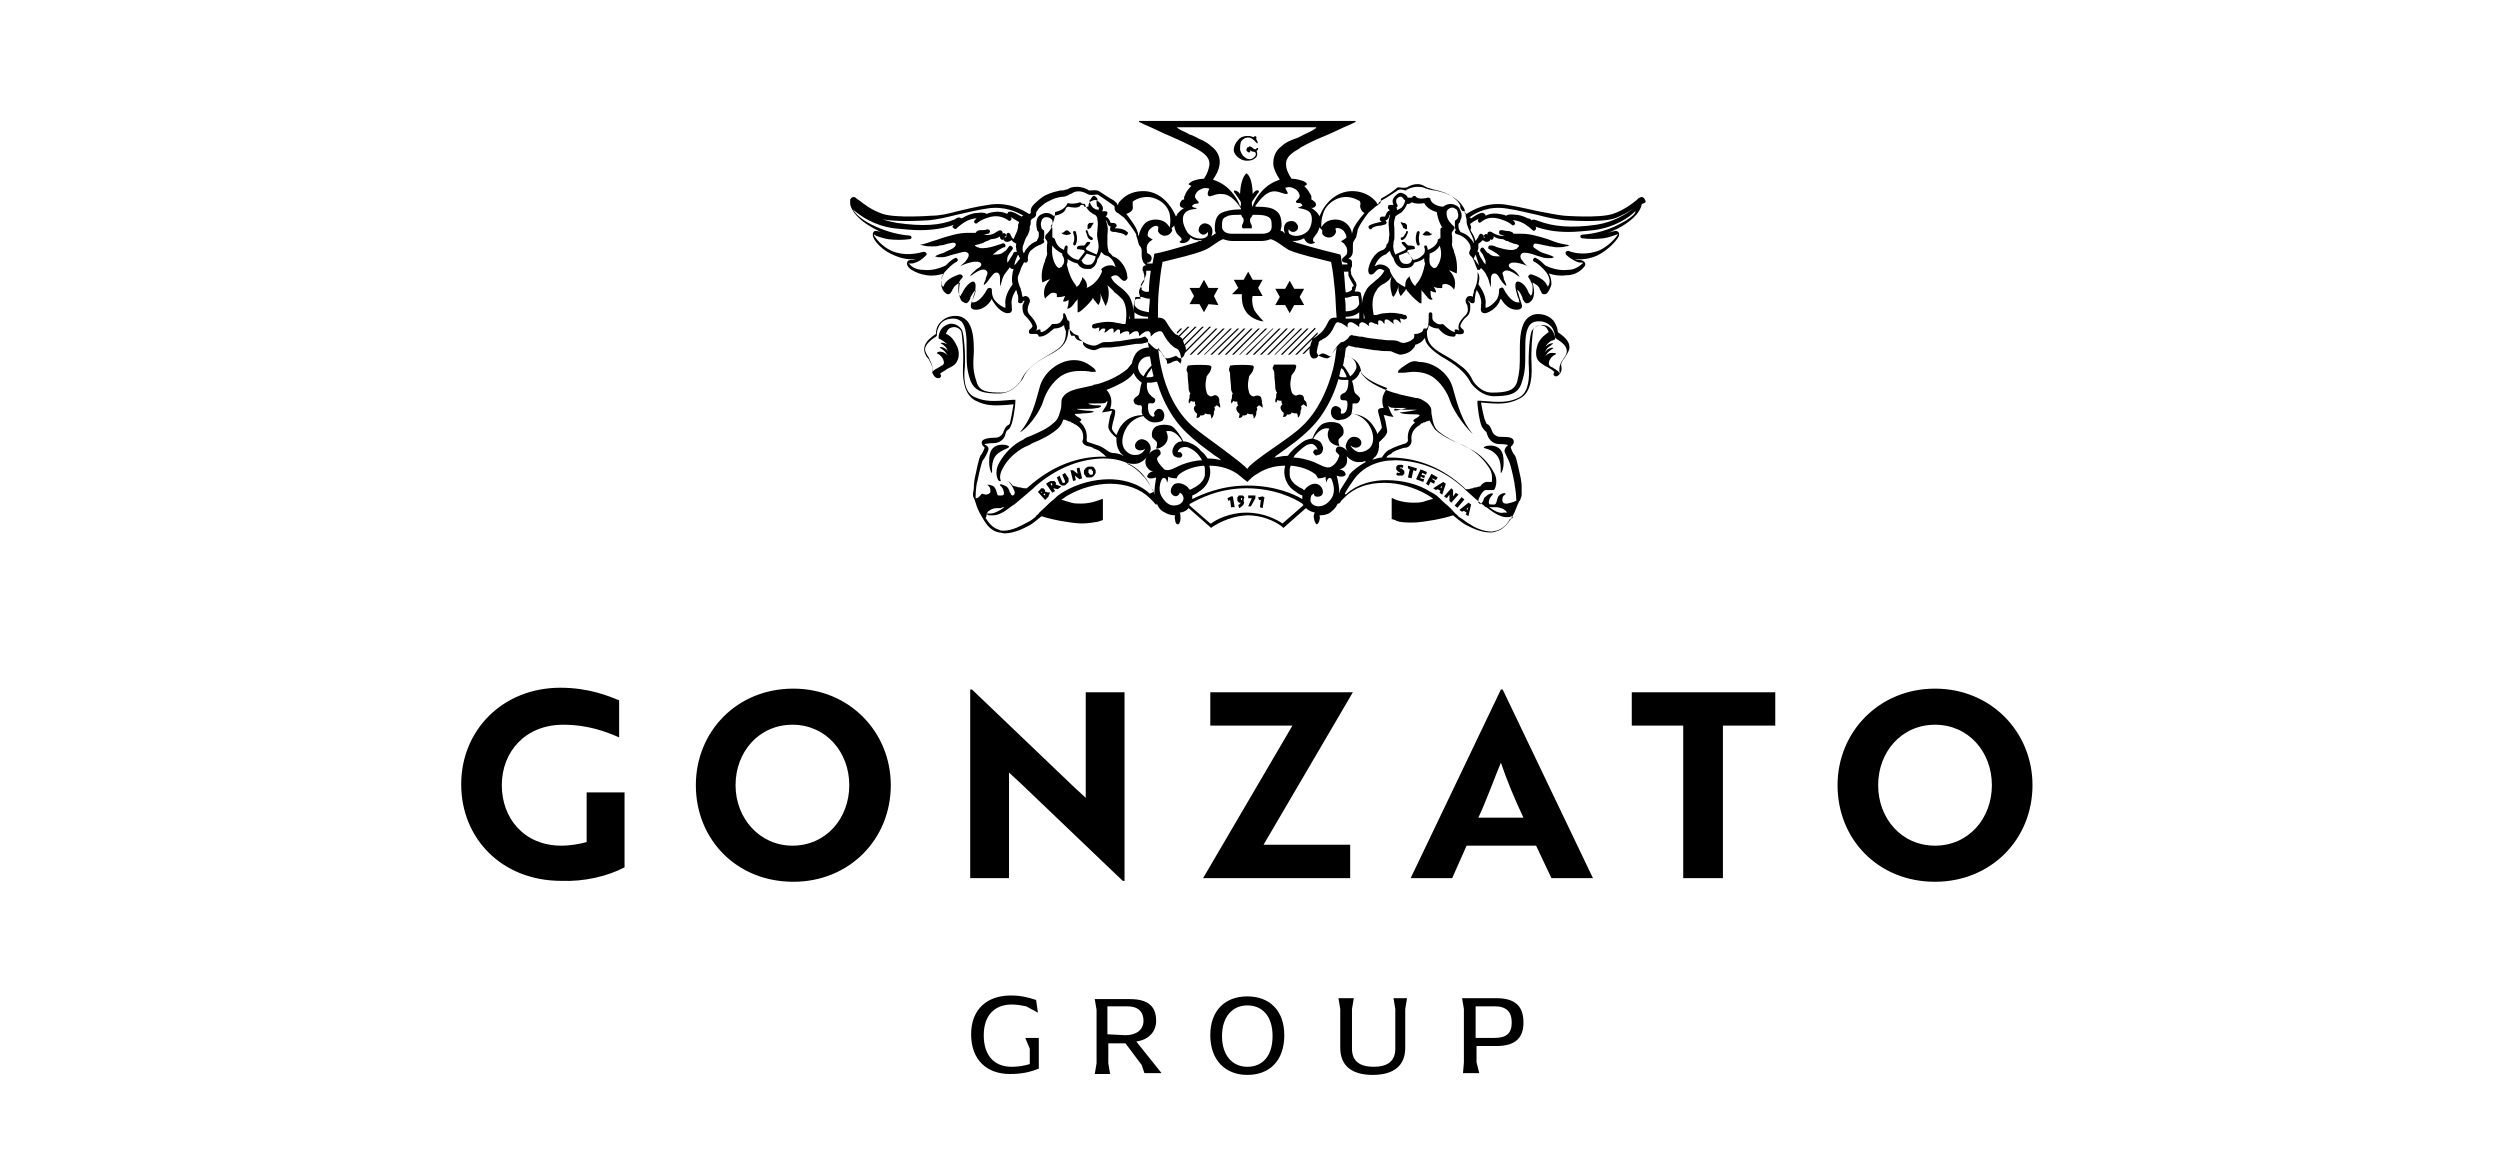 <?xml version="1.0" encoding="utf-8"?>
<!-- Generator: Adobe Illustrator 27.1.1, SVG Export Plug-In . SVG Version: 6.00 Build 0)  -->
<svg version="1.1" id="Livello_1" xmlns="http://www.w3.org/2000/svg" xmlns:xlink="http://www.w3.org/1999/xlink" x="0px" y="0px"
	 viewBox="0 0 277 127.7" style="enable-background:new 0 0 277 127.7;" xml:space="preserve">
<g>
	<path d="M208.1,87c0-3.7,2.6-6.7,6.3-6.7s6.3,3,6.3,6.7c0,3.7-2.6,6.7-6.3,6.7C210.7,93.7,208.1,90.7,208.1,87 M203.6,87
		c0,6,4.5,10.7,10.8,10.7c6.2,0,10.8-4.7,10.8-10.7c0-5.9-4.6-10.7-10.8-10.7C208.2,76.3,203.6,81.1,203.6,87 M196.7,80.4v-3.7
		h-15.9v3.7h5.7v16.9h4.4V80.4H196.7z M163.8,90.6c0.9-1.9,1.9-4.7,2.5-6.1c0.6,1.8,1.5,4,2.5,6.1H163.8z M156.3,97.3h4.6l1.6-3.6
		h7.7l1.7,3.6h4.6l-10-20.9h-0.2L156.3,97.3z M133.3,97.3h16.3v-3.7H140l9.9-16.9h-15.8v3.7h9.1L133.3,97.3z M124.6,97.6V76.7h-4.3
		v11.7l-1.3-1.2l-11.3-10.8h-0.2v20.9h4.3V85.6l1.3,1.2l11.3,10.8H124.6z M81.5,87c0-3.7,2.6-6.7,6.3-6.7c3.7,0,6.3,3,6.3,6.7
		c0,3.7-2.6,6.7-6.3,6.7C84.2,93.7,81.5,90.7,81.5,87 M77.1,87c0,6,4.5,10.7,10.8,10.7c6.2,0,10.8-4.7,10.8-10.7
		c0-5.9-4.6-10.7-10.8-10.7C81.6,76.3,77.1,81.1,77.1,87 M69.2,96.1v-8.3H65v5.5c-0.7,0.2-1.8,0.4-2.8,0.4c-4.1,0-6.6-3-6.6-6.7
		c0-3.7,2.6-6.7,6.8-6.7c2.8,0,4.8,0.8,6.2,1.4v-4.1c-1.2-0.5-3.4-1.4-6.5-1.4c-6.4,0-11,4.7-11,10.7c0,6,4.5,10.7,11.1,10.7
		C64.7,97.7,67.3,97.1,69.2,96.1"/>
	<path d="M163.5,115v-3.5h2.1c1.3,0,1.9,0.6,1.9,1.8c0,1.2-0.6,1.7-1.9,1.7L163.5,115L163.5,115z M162.1,118.9h1.8l-0.3-1.2v-1.8
		h2.2c2.1,0,3-0.9,3-2.6c0-1.8-0.9-2.7-3-2.7h-3.8l0.2,1.2v5.9L162.1,118.9z M152.1,119.1c2.3,0,3.6-1,3.6-3v-4.3l0.2-1.2h-1.5
		l0.2,1.2v4.4c0,1.4-0.9,2-2.4,2c-1.5,0-2.4-0.6-2.4-2v-4.4l0.2-1.2h-1.7l0.2,1.2v4.3C148.5,118.1,149.8,119.1,152.1,119.1
		 M138.2,118.2c-1.6,0-2.8-1.2-2.8-3.4s1.2-3.4,2.8-3.4c1.6,0,2.8,1.1,2.8,3.4C141,117,139.9,118.2,138.2,118.2 M138.2,119.1
		c2.5,0,4.1-1.6,4.1-4.4c0-2.7-1.6-4.3-4.1-4.3c-2.5,0-4.1,1.6-4.1,4.3C134.1,117.5,135.8,119.1,138.2,119.1 M122.7,114.6v-3.1h2.2
		c1.2,0,1.8,0.6,1.8,1.6c0,1-0.8,1.6-2,1.6L122.7,114.6L122.7,114.6z M125.9,115.4c1.4-0.2,2.2-1.1,2.2-2.3c0-1.6-0.9-2.4-2.9-2.4
		h-3.9l0.2,1.2v5.9l-0.2,1.2h1.7l-0.2-1.2v-2.2h1.9l1.8,2.4l0.3,0.9h1.9L125.9,115.4z M113.6,115l0.5,1.2v1.7
		c-0.7,0.2-1.3,0.3-2,0.3c-1.9,0-3.1-1.2-3.1-3.5c0-2.3,1.3-3.4,3.1-3.4c0.6,0,1.1,0.1,1.6,0.2l1.3,0.7l-0.2-1.4
		c-0.9-0.3-1.7-0.5-2.8-0.5c-2.6,0-4.4,1.5-4.4,4.3c0,2.8,1.7,4.4,4.3,4.4c1.3,0,2.2-0.2,3.2-0.6V115H113.6z"/>
	<path d="M135.1,44.4c0,0,0-0.4-0.2-0.5c-0.2-0.2-0.4-0.1-0.6,0c-0.2,0.1-0.4-0.1-0.5-0.2c-0.1-0.1-0.3-0.8-0.2-1.4
		c0.1-0.6,0.1-0.6,0.1-0.6s0.2-0.3,0.3-0.4c0.1-0.1,0.3-0.7,0.2-0.7c0,0-0.1-0.1-0.1-0.1c-0.5-0.1-1.9-0.1-2.4,0c0,0-0.1,0-0.1,0
		c0,0.1-0.2,0.4-0.1,0.6c0.1,0.2,0.1,0.3,0.1,0.6c0,0.3,0.1,0.9,0.1,1.3c0,0.4,0.2,0.6,0.2,0.6s-0.1,0.1-0.1,0.3s0,0.2,0,0.2
		s-0.1,0.2-0.1,0.4c0,0.2,0.1,0.2,0.1,0.2c0,0,0-0.1,0.1-0.2c0.1-0.1,0.1-0.1,0.1-0.1s0,0.1,0.2,0.1c0.1,0,0.2,0,0.2,0s0,0.1,0,0.2
		c0,0.1,0.1,0.2,0.1,0.2s-0.3,0.2-0.2,0.5c0.1,0.3,0.3,0.4,0.3,0.4s0.1,0.1,0,0.3c0,0.2-0.1,0.2,0,0.2c0.1,0,0.2,0,0.3-0.1
		c0.1-0.1,0.1-0.2,0.1-0.2s0.1,0.1,0.3,0c0.2,0,0.2-0.2,0.2-0.2s0.2,0.1,0.4,0.1c0.2,0,0.2,0,0.2,0s0.1,0.2,0.1,0.3
		c0,0.2,0,0.2,0.1,0.1c0.1-0.1,0.2-0.4,0.2-0.5c0-0.1,0-0.2,0-0.2s0.1-0.1,0.1-0.3c0-0.2-0.1-0.2-0.1-0.2s0.1,0,0.2-0.1
		c0.1-0.1,0.1-0.1,0.1-0.1s0.2,0.1,0.3,0.2c0.1,0.1,0.1,0.1,0.1,0c0-0.1,0-0.3-0.1-0.5C135.1,44.4,135.1,44.4,135.1,44.4"/>
	<path d="M139.8,44.4c0,0,0-0.4-0.2-0.5s-0.4-0.1-0.6,0c-0.2,0.1-0.4-0.1-0.5-0.2c-0.1-0.1-0.3-0.8-0.2-1.4c0.1-0.6,0.1-0.6,0.1-0.6
		s0.2-0.3,0.3-0.4c0.1-0.1,0.3-0.7,0.2-0.7c0,0-0.1-0.1-0.1-0.1c-0.5-0.1-1.9-0.1-2.4,0c0,0-0.1,0-0.1,0c0,0.1-0.2,0.4-0.1,0.6
		c0.1,0.2,0.1,0.3,0.1,0.6c0,0.3,0.1,0.9,0.1,1.3c0,0.4,0.2,0.6,0.2,0.6s-0.1,0.1-0.1,0.3s0,0.2,0,0.2s-0.1,0.2-0.1,0.4
		c0,0.2,0.1,0.2,0.1,0.2c0,0,0-0.1,0.1-0.2c0.1-0.1,0.1-0.1,0.1-0.1s0,0.1,0.2,0.1c0.1,0,0.2,0,0.2,0s0,0.1,0,0.2
		c0,0.1,0.1,0.2,0.1,0.2s-0.3,0.2-0.2,0.5c0.1,0.3,0.3,0.4,0.3,0.4s0.1,0.1,0,0.3c0,0.2-0.1,0.2,0,0.2c0.1,0,0.2,0,0.3-0.1
		c0.1-0.1,0.1-0.2,0.1-0.2s0.1,0.1,0.3,0c0.2,0,0.2-0.2,0.2-0.2s0.2,0.1,0.4,0.1c0.2,0,0.2,0,0.2,0s0.1,0.2,0.1,0.3
		c0,0.2,0,0.2,0.1,0.1c0.1-0.1,0.2-0.4,0.2-0.5c0-0.1,0-0.2,0-0.2s0.1-0.1,0.1-0.3c0-0.2-0.1-0.2-0.1-0.2s0.1,0,0.2-0.1
		c0.1-0.1,0.1-0.1,0.1-0.1s0.2,0.1,0.3,0.2c0.1,0.1,0.1,0.1,0.1,0c0-0.1,0-0.3-0.1-0.5C139.9,44.4,139.8,44.4,139.8,44.4"/>
	<path d="M141.2,40.4C141.1,40.4,141.1,40.5,141.2,40.4c-0.1,0.1-0.3,0.4-0.1,0.6c0.1,0.2,0.1,0.3,0.1,0.6c0,0.3,0.1,0.9,0.1,1.3
		c0,0.4,0.2,0.6,0.2,0.6s-0.1,0.1-0.1,0.3s0,0.2,0,0.2s-0.1,0.2-0.1,0.4c0,0.2,0.1,0.2,0.1,0.2c0,0,0.1-0.1,0.1-0.2
		c0.1-0.1,0.1-0.1,0.1-0.1s0,0.1,0.2,0.1c0.1,0,0.2,0,0.2,0s0,0.1,0,0.2c0,0.1,0.1,0.2,0.1,0.2s-0.3,0.2-0.2,0.5
		c0.1,0.3,0.3,0.4,0.3,0.4s0.1,0.1,0,0.3c0,0.2-0.1,0.2,0,0.2c0.1,0,0.2,0,0.3-0.1c0.1-0.1,0.1-0.2,0.1-0.2s0.1,0.1,0.3,0
		c0.2,0,0.2-0.2,0.2-0.2s0.2,0.1,0.4,0.1c0.2,0,0.2,0,0.2,0s0.1,0.2,0.1,0.3c0,0.2,0,0.2,0.1,0.1c0.1-0.1,0.2-0.4,0.2-0.5
		c0-0.1,0-0.2,0-0.2s0.1-0.1,0.1-0.3c0-0.2-0.1-0.2-0.1-0.2s0.1,0,0.2-0.1c0.1-0.1,0.1-0.1,0.1-0.1s0.2,0.1,0.3,0.2
		c0.1,0.1,0.1,0.1,0.1,0c0-0.1,0-0.3-0.1-0.5c-0.1-0.1-0.2-0.2-0.2-0.2s0-0.4-0.2-0.5s-0.4-0.1-0.6,0s-0.4-0.1-0.5-0.2
		c-0.1-0.1-0.3-0.8-0.2-1.4c0.1-0.6,0.1-0.6,0.1-0.6s0.2-0.3,0.3-0.4c0.1-0.1,0.3-0.7,0.2-0.7c0,0-0.1-0.1-0.1-0.1
		C143,40.4,141.6,40.4,141.2,40.4"/>
	<path d="M141.3,33.8L141.3,33.8C141.3,33.8,141.3,33.8,141.3,33.8L141.3,33.8C141.3,33.8,141.3,33.8,141.3,33.8L141.3,33.8
		C141.3,33.8,141.3,33.8,141.3,33.8L141.3,33.8C141.4,33.8,141.4,33.8,141.3,33.8L141.3,33.8L141.3,33.8l1.1,0l0.5,0.9l0,0
		c0,0,0,0,0,0s0,0,0,0h0c0,0,0,0,0,0l0,0h0c0,0,0,0,0,0h0h0h0c0,0,0,0,0,0h0c0,0,0,0,0,0c0,0,0,0,0,0l0,0l0.5-0.9h1.1l0,0h0h0
		c0,0,0,0,0,0c0,0,0,0,0,0l0,0c0,0,0,0,0,0c0,0,0,0,0,0c0,0,0,0,0,0c0,0,0,0,0,0l0,0v0v0c0,0,0,0,0,0s0,0,0,0c0,0,0,0,0,0l-0.5-0.9
		l0.5-0.9c0,0,0,0,0,0c0,0,0,0,0,0v0v0v0v0l0,0c0,0,0,0,0,0c0,0,0,0,0,0c0,0,0,0,0,0l0,0c0,0,0,0,0,0c0,0,0,0,0,0c0,0,0,0,0,0h0
		c0,0,0,0,0,0h-1.1l-0.5-0.9c0,0,0,0,0,0c0,0,0,0,0,0s0,0,0,0s0,0,0,0h0h0c0,0,0,0,0,0h0h0h0l0,0h0c0,0,0,0,0,0c0,0,0,0,0,0s0,0,0,0
		c0,0,0,0,0,0l-0.5,0.9h-1.1c0,0,0,0,0,0h0c0,0,0,0,0,0c0,0,0,0,0,0l0,0l0,0c0,0,0,0,0,0s0,0,0,0c0,0,0,0,0,0l0,0v0c0,0,0,0,0,0v0
		c0,0,0,0,0,0c0,0,0,0,0,0s0,0,0,0l0.5,0.9L141.3,33.8C141.3,33.8,141.3,33.8,141.3,33.8C141.3,33.8,141.3,33.8,141.3,33.8
		C141.3,33.8,141.3,33.8,141.3,33.8L141.3,33.8C141.3,33.8,141.3,33.8,141.3,33.8L141.3,33.8z"/>
	<path d="M136.5,32.6L136.5,32.6C136.5,32.6,136.5,32.6,136.5,32.6C136.5,32.6,136.5,32.6,136.5,32.6L136.5,32.6L136.5,32.6
		C136.5,32.6,136.5,32.6,136.5,32.6C136.5,32.6,136.5,32.6,136.5,32.6C136.5,32.6,136.5,32.6,136.5,32.6
		C136.5,32.6,136.5,32.6,136.5,32.6L136.5,32.6l1.1,0c0,0.2-0.1,1.2,0.5,2c0.6,0.8,1.7,1,1.8,1c0,0,0,0,0,0c0,0,0,0,0,0v0l0.1,0
		c0,0,0,0,0,0c0,0,0,0,0,0l0,0h0c0,0,0,0,0,0c0,0,0,0,0,0c0,0-0.7-0.7-1-1.2c-0.3-0.6-0.3-1.4-0.2-1.6h1.1h0c0,0,0,0,0,0h0
		c0,0,0,0,0,0l0,0l0,0v0c0,0,0,0,0,0l0,0l0,0c0,0,0,0,0,0v0c0,0,0,0,0,0v0c0,0,0,0,0,0l0,0l-0.5-0.9l0.5-0.9v0c0,0,0,0,0,0
		c0,0,0,0,0,0s0,0,0,0v0l0,0v0c0,0,0,0,0,0c0,0,0,0,0,0c0,0,0,0,0,0l0,0c0,0,0,0,0,0l0,0h0h0c0,0,0,0,0,0h-1.1l-0.5-0.9l0,0
		c0,0,0,0,0,0c0,0,0,0,0,0c0,0,0,0,0,0h0l0,0h0c0,0,0,0,0,0l0,0l0,0h0h0c0,0,0,0,0,0l0,0c0,0,0,0,0,0c0,0,0,0,0,0l-0.5,0.9h-1.1l0,0
		h0h0c0,0,0,0,0,0c0,0,0,0,0,0l0,0v0c0,0,0,0,0,0c0,0,0,0,0,0v0l0,0c0,0,0,0,0,0v0v0c0,0,0,0,0,0l0,0l0.5,0.9L136.5,32.6L136.5,32.6
		C136.5,32.6,136.5,32.6,136.5,32.6L136.5,32.6L136.5,32.6L136.5,32.6L136.5,32.6z"/>
	<path d="M135,33.8L135,33.8L135,33.8L135,33.8L135,33.8C135,33.8,135,33.8,135,33.8L135,33.8C135,33.8,135,33.8,135,33.8L135,33.8
		L135,33.8L135,33.8C135,33.8,135,33.8,135,33.8L135,33.8L135,33.8C135,33.8,135,33.8,135,33.8C135,33.8,135,33.8,135,33.8l-0.5-1
		l0.5-0.9v0l0,0v0v0v0v0v0l0,0c0,0,0,0,0,0l0,0c0,0,0,0,0,0h0l0,0h0h0v0h-1.1l-0.5-0.9l0,0l0,0c0,0,0,0,0,0c0,0,0,0,0,0h0l0,0l0,0
		c0,0,0,0,0,0h0h0h0h0c0,0,0,0,0,0c0,0,0,0,0,0c0,0,0,0,0,0l0,0l-0.5,0.9h-1.1c0,0,0,0,0,0h0h0c0,0,0,0,0,0h0c0,0,0,0,0,0l0,0
		c0,0,0,0,0,0c0,0,0,0,0,0l0,0v0v0v0v0v0c0,0,0,0,0,0l0.5,0.9l-0.5,0.9c0,0,0,0,0,0c0,0,0,0,0,0v0v0c0,0,0,0,0,0v0v0c0,0,0,0,0,0
		c0,0,0,0,0,0l0,0h0c0,0,0,0,0,0l0,0h0h0l0,0h1.1l0.5,0.9l0,0l0,0c0,0,0,0,0,0h0c0,0,0,0,0,0l0,0h0c0,0,0,0,0,0h0l0,0l0,0
		c0,0,0,0,0,0c0,0,0,0,0,0l0,0c0,0,0,0,0,0l0,0l0.5-0.9L135,33.8L135,33.8z"/>
	<path d="M142.7,39.3L142.7,39.3l0.2,0l2.9-2.9c0,0-0.1,0-0.1-0.1L142.7,39.3z"/>
	<polygon points="141.9,39.3 142.1,39.3 145,36.4 144.8,36.4 141.9,39.3 	"/>
	<polygon points="138,39.3 138.2,39.3 141.1,36.4 141,36.4 138,39.3 	"/>
	<polygon points="137.3,39.3 137.4,39.3 140.4,36.4 140.2,36.4 137.3,39.3 	"/>
	<polygon points="133.4,39.3 133.5,39.3 136.5,36.4 136.3,36.4 133.4,39.3 	"/>
	<polygon points="132.6,39.3 132.8,39.3 135.7,36.4 135.5,36.4 132.6,39.3 	"/>
	<polygon points="130.4,36.8 130.4,37 131,36.4 130.8,36.4 	"/>
	<polygon points="132,39.3 134.9,36.4 134.7,36.4 131.8,39.3 131.8,39.3 	"/>
	<polygon points="134.1,39.3 134.1,39.3 134.3,39.3 137.3,36.4 137.1,36.4 	"/>
	<polygon points="135.1,39.3 138,36.4 137.8,36.4 134.9,39.3 134.9,39.3 	"/>
	<polygon points="138.6,36.4 135.7,39.3 135.7,39.3 135.9,39.3 138.8,36.4 	"/>
	<polygon points="136.5,39.3 136.5,39.3 136.7,39.3 139.6,36.4 139.4,36.4 	"/>
	<polygon points="138.8,39.3 138.8,39.3 139,39.3 141.9,36.4 141.7,36.4 	"/>
	<polygon points="139.8,39.3 142.7,36.4 142.5,36.4 139.6,39.3 139.6,39.3 	"/>
	<polygon points="143.3,36.4 140.4,39.3 140.4,39.3 140.6,39.3 143.5,36.4 	"/>
	<polygon points="141.2,39.3 141.2,39.3 141.3,39.3 144.3,36.4 144.1,36.4 	"/>
	<path d="M155.2,51.8c0,0,0.1,0,0.1,0c0,0,0.1,0,0.1,0.1l0,0l0.1-0.3l0,0c0,0-0.1-0.1-0.2-0.1c-0.1,0-0.1,0-0.2,0
		c-0.1,0-0.2,0-0.3,0.1c-0.1,0.1-0.1,0.1-0.1,0.3c0,0.1,0,0.2,0.1,0.2c0,0.1,0.1,0.1,0.2,0.2c0.1,0,0.1,0.1,0.1,0.1c0,0,0,0,0,0
		c0,0,0,0,0,0c0,0-0.1,0-0.1,0c-0.1,0-0.1,0-0.1,0c0,0-0.1,0-0.1-0.1l0,0l-0.1,0.3l0,0c0.1,0,0.1,0.1,0.2,0.1c0.1,0,0.1,0,0.2,0
		c0,0,0,0,0.1,0c0,0,0.1,0,0.1,0c0.1,0,0.1,0,0.2-0.1c0,0,0.1-0.1,0.1-0.1c0,0,0-0.1,0-0.2c0-0.1,0-0.1,0-0.1c0,0,0-0.1-0.1-0.1
		c0,0-0.1-0.1-0.1-0.1c0,0-0.1-0.1-0.1-0.1c0,0-0.1,0-0.1,0C155.1,51.9,155.1,51.9,155.2,51.8c-0.1,0.1-0.1,0.1-0.1,0.1c0,0,0,0,0,0
		C155.1,51.8,155.1,51.8,155.2,51.8C155.1,51.8,155.2,51.8,155.2,51.8"/>
	<polygon points="156,51.6 156,51.9 156.2,52 156,52.9 156.4,53 156.6,52.1 156.9,52.2 157,51.9 	"/>
	<polygon points="157.6,52.4 158,52.6 158.1,52.3 157.4,52 156.9,53.1 157.7,53.4 157.8,53.1 157.4,53 157.4,52.8 157.8,53 
		157.9,52.7 157.5,52.6 	"/>
	<polygon points="159,53.3 158.7,53.1 158.7,53 159.1,53.2 159.3,52.9 158.6,52.5 158,53.6 158,53.6 158.3,53.8 158.5,53.4 
		158.9,53.6 	"/>
	<path d="M159.7,54.1l-0.1-0.1l0.2-0.2L159.7,54.1z M160.2,53.6l-0.3-0.2l-1.1,0.7l0.3,0.2l0.2-0.1l0.3,0.2l-0.1,0.2l0.3,0.2
		L160.2,53.6L160.2,53.6z"/>
	<polygon points="161.3,54.6 161,55 161,54.3 160.8,54.1 160,55 160.3,55.2 160.6,54.8 160.6,55.5 160.8,55.7 161.6,54.8 	"/>
	<rect x="161" y="55.5" transform="matrix(0.64 -0.769 0.769 0.64 15.457 144.297)" width="1.2" height="0.4"/>
	<path d="M162.6,56.5l-0.1-0.1l0.2-0.2L162.6,56.5z M161.7,56.5l0.3,0.2l0.2-0.1l0.3,0.2l-0.1,0.2l0.3,0.2l0.3-1.3l-0.3-0.2
		L161.7,56.5z"/>
	<path d="M115.8,54.9L115.8,54.9l-0.2-0.1l0,0c0,0,0.1-0.1,0.1-0.1c0,0,0,0,0.1,0C115.8,54.8,115.8,54.8,115.8,54.9
		C115.8,54.8,115.8,54.9,115.8,54.9 M115.4,54.6L115.4,54.6l-0.1-0.1l0,0c0,0,0.1,0,0.1,0c0,0,0,0,0.1,0
		C115.5,54.5,115.5,54.5,115.4,54.6C115.5,54.5,115.5,54.6,115.4,54.6 M116,54.5c0,0-0.1,0-0.1,0c0,0-0.1,0-0.1,0c0,0,0-0.1,0-0.1v0
		c0-0.1,0-0.1-0.1-0.2c0,0-0.1-0.1-0.1-0.1c0,0-0.1,0-0.1,0c0,0-0.1,0-0.1,0c-0.1,0-0.1,0.1-0.1,0.1l-0.3,0.3l0.8,0.9l0,0l0.3-0.3
		c0.1-0.1,0.1-0.1,0.1-0.2c0-0.1,0.1-0.1,0.1-0.2c0-0.1,0-0.1,0-0.2C116.1,54.6,116.1,54.6,116,54.5C116.1,54.5,116,54.5,116,54.5"
		/>
	<path d="M116.6,53.7c0,0,0,0.1-0.1,0.1l0,0l-0.1-0.2l0,0c0.1,0,0.1-0.1,0.1-0.1C116.6,53.6,116.6,53.6,116.6,53.7
		C116.6,53.7,116.6,53.7,116.6,53.7 M117,53.6c0-0.1,0-0.2-0.1-0.2c0-0.1-0.1-0.1-0.1-0.1c-0.1,0-0.1,0-0.2,0c-0.1,0-0.1,0-0.2,0
		c-0.1,0-0.1,0.1-0.2,0.1l-0.3,0.2l0.7,1l0.3-0.2l-0.2-0.3l0.5,0.1l0.4-0.3l-0.6-0.2C116.9,53.8,117,53.7,117,53.6"/>
	<path d="M118,52.4l-0.3,0.2l0.3,0.7c0,0,0,0.1,0,0.1s0,0.1-0.1,0.1c0,0-0.1,0-0.1,0c0,0-0.1,0-0.1-0.1l-0.3-0.7l-0.3,0.2l0.3,0.7
		c0.1,0.1,0.2,0.2,0.3,0.2c0,0,0.1,0,0.1,0c0.1,0,0.2,0,0.3-0.1c0.1-0.1,0.2-0.2,0.3-0.3c0-0.1,0-0.2,0-0.4L118,52.4z"/>
	<polygon points="119.3,51.9 119.4,52.5 118.9,52.1 118.6,52.1 118.9,53.3 119.2,53.2 119.1,52.7 119.6,53.1 119.9,53 119.6,51.8 	
		"/>
	<path d="M121.1,52.4c0,0,0,0.1,0,0.1c0,0,0,0-0.1,0.1c0,0-0.1,0-0.1,0c0,0-0.1,0-0.1,0c0,0-0.1,0-0.1-0.1c0,0,0-0.1-0.1-0.1
		c0,0,0-0.1,0-0.1c0-0.1,0-0.1,0-0.1c0,0,0-0.1,0-0.1c0,0,0-0.1,0.1-0.1c0,0,0.1,0,0.1,0h0c0,0,0.1,0,0.1,0c0,0,0.1,0,0.1,0.1
		c0,0,0,0.1,0.1,0.1c0,0,0,0.1,0,0.1C121.1,52.3,121.1,52.4,121.1,52.4 M121.2,51.8c-0.1-0.1-0.1-0.1-0.2-0.1c-0.1,0-0.2,0-0.3,0
		c-0.1,0-0.2,0-0.3,0.1c-0.1,0-0.1,0.1-0.2,0.2c-0.1,0.1-0.1,0.1-0.1,0.2c0,0.1,0,0.2,0,0.2c0,0.1,0,0.2,0.1,0.2
		c0,0.1,0.1,0.1,0.1,0.2c0.1,0.1,0.1,0.1,0.2,0.1c0.1,0,0.1,0,0.2,0h0.1c0.1,0,0.2,0,0.3-0.1c0.1,0,0.1-0.1,0.2-0.2
		c0-0.1,0.1-0.1,0.1-0.2c0-0.1,0-0.2,0-0.2c0-0.1,0-0.2-0.1-0.2C121.3,51.9,121.3,51.9,121.2,51.8"/>
	<polygon points="136.4,55 136,55.2 136.1,55.5 136.3,55.4 136.4,56.2 136.8,56.2 136.6,55 	"/>
	<path d="M137.6,55.4C137.5,55.4,137.5,55.4,137.6,55.4c-0.1,0-0.1,0-0.1,0c0,0,0,0,0-0.1c0,0,0-0.1,0-0.1c0,0,0,0,0.1,0
		c0,0,0,0,0.1,0c0,0,0,0,0,0C137.6,55.2,137.6,55.3,137.6,55.4C137.6,55.3,137.6,55.3,137.6,55.4C137.6,55.4,137.6,55.4,137.6,55.4
		 M137.8,55c0,0-0.1-0.1-0.1-0.1c-0.1,0-0.1,0-0.2,0c-0.1,0-0.1,0-0.2,0c-0.1,0-0.1,0.1-0.1,0.1c0,0-0.1,0.1-0.1,0.1
		c0,0.1,0,0.1,0,0.2c0,0.1,0,0.1,0,0.2c0,0,0.1,0.1,0.1,0.1c0,0,0.1,0.1,0.1,0.1c0,0,0.1,0,0.1,0c0,0,0.1,0,0.1,0
		c0,0-0.1,0.1-0.1,0.1c0,0-0.1,0.1-0.1,0.1c0,0-0.1,0-0.1,0.1l0,0l0.1,0.3l0,0c0.2-0.1,0.3-0.2,0.4-0.3c0.1-0.1,0.2-0.3,0.1-0.5
		c0-0.1,0-0.1,0-0.2C137.9,55.1,137.9,55.1,137.8,55"/>
	<polygon points="138.3,54.9 138.3,55.2 138.7,55.2 138.3,56.1 138.6,56.1 139.1,55.2 139.1,55.2 139.1,54.9 	"/>
	<polygon points="139.4,55.1 139.5,55.4 139.7,55.4 139.6,56.2 139.9,56.3 140.1,55.1 139.9,55 	"/>
	<path d="M138.3,17.8c0.3,0,0.6-0.1,0.8-0.3c0.1-0.1,0.2-0.2,0.2-0.4c0-0.1,0-0.3-0.1-0.4c0.1,0,0.2-0.1,0.2-0.2c0,0,0,0,0-0.1
		c0,0-0.1,0-0.1,0c0,0-0.1,0-0.1,0.1c-0.1,0.1-0.3,0-0.4-0.1s-0.3-0.2-0.4-0.2c0,0,0,0.1,0,0.1s-0.1,0-0.1,0c-0.1,0-0.2,0.2-0.2,0.3
		c0,0.1,0,0.1,0.1,0.2c0.1,0,0.1,0.1,0.2,0.1c0.1,0,0.2-0.2,0.1-0.3c0.1,0.1,0.2,0.2,0.3,0.2c0.1,0,0.2,0,0.3,0.1
		c0.2,0.3-0.2,0.6-0.4,0.7c-0.3,0.1-0.6,0-0.8-0.2c-0.3-0.2-0.4-0.5-0.5-0.8c0-0.3,0-0.6,0.1-0.9c0.1-0.1,0.1-0.2,0.3-0.3
		c0.2-0.2,0.6-0.2,0.8-0.1c0.2,0.1,0.3,0.2,0.4,0.3c0.1,0.1,0.1,0.1,0.2,0.2c0,0,0.1,0.1,0.1,0.1c0.2-0.1-0.2-0.5-0.1-0.6
		c0.1-0.2-0.2-0.3-0.3-0.1c0,0-0.3-0.1-0.3-0.1c-0.5-0.1-1.1,0-1.4,0.4c-0.3,0.3-0.5,0.7-0.5,1.2C136.8,17.3,137.6,17.9,138.3,17.8"
		/>
	<path d="M158.3,25.7c-0.1-0.1-0.4-0.1-0.4,0c0,0,0,0-0.1,0.1c-0.1,0.1-0.2,0.2-0.2,0.2c0.1,0,0.2,0.1,0.3,0.1c0.1,0,0.2,0,0.4,0
		c0.2,0,0.3-0.1,0.4-0.2c-0.1,0-0.2,0-0.3-0.1C158.4,25.7,158.3,25.7,158.3,25.7"/>
	<path d="M155.6,25.3c0.1,0.1,0.2,0.1,0.3,0.1c0,0,0-0.2,0-0.3c0,0,0-0.1,0-0.1c0-0.1-0.2-0.3-0.3-0.3c-0.1,0-0.1,0-0.1,0
		c-0.1,0-0.2-0.1-0.3-0.1c0,0.1,0.1,0.3,0.2,0.4C155.4,25.2,155.5,25.3,155.6,25.3"/>
	<path d="M157.3,25.8c0-0.1,0-0.1-0.1-0.2c-0.1,0-0.1,0-0.2,0.1c0,0-0.3,0.7,0,1.4c0,0,0.1,0.1,0.1,0.1c0,0,0,0,0.1,0
		c0.1,0,0.1-0.1,0.1-0.2C157.1,26.4,157.3,25.8,157.3,25.8"/>
	<path d="M155.9,25.6c-0.1,0-0.1,0-0.1,0.1c0,0,0,0.1-0.1,0.2c-0.1,0.2-0.2,0.4-0.4,0.4c-0.1,0-0.1,0.1-0.1,0.2c0,0,0.1,0.1,0.1,0.1
		c0,0,0,0,0.1,0c0.2-0.1,0.4-0.3,0.5-0.6c0.1-0.2,0.1-0.3,0.1-0.3C156,25.7,156,25.6,155.9,25.6"/>
	<path d="M155.8,40.4c-0.8,0.5-0.9,0.7-0.9,0.8c0,0,0,0,0,0.1c0,0,0,0,0.1,0c0,0,0,0,0,0l0.4,0c0.4,0,0.8-0.1,1.2-0.1
		c0.9,0,1.6,0.2,2.2,0.6c0.8,0.6,1.5,1.5,1.9,2.7c0.5,1.4,2,3.2,2.5,3.6c-1.2-1.4-1.7-3.2-2.2-5c-0.4-1.7-2.1-3-3.8-3
		C156.7,39.9,156.2,40.1,155.8,40.4"/>
	<path d="M118.4,26c0.1,0,0.2-0.1,0.3-0.1c0,0-0.1-0.1-0.2-0.2c0,0,0,0-0.1-0.1c-0.1-0.1-0.3-0.1-0.4,0c0,0-0.1,0.1-0.1,0.1
		c-0.1,0.1-0.2,0.1-0.3,0.1c0.1,0.1,0.2,0.2,0.4,0.2C118.2,26.1,118.3,26,118.4,26"/>
	<path d="M121,25c0.1-0.2,0.2-0.3,0.2-0.4c0,0.1-0.1,0.1-0.3,0.1c0,0-0.1,0-0.1,0c-0.2,0-0.3,0.2-0.3,0.3c0,0,0,0.1,0,0.1
		c0,0.1,0,0.3,0,0.3c0.1,0,0.2-0.1,0.3-0.1C120.8,25.3,120.9,25.2,121,25"/>
	<path d="M119,27.2C119.1,27.2,119.1,27.2,119,27.2c0.1,0,0.1,0,0.2-0.1c0.3-0.7,0-1.4,0-1.4c0-0.1-0.1-0.1-0.2-0.1
		c-0.1,0-0.1,0.1-0.1,0.2c0,0,0.3,0.6,0,1.2C118.9,27.1,119,27.2,119,27.2"/>
	<path d="M120.9,26.6C120.9,26.7,120.9,26.7,120.9,26.6c0.1,0,0.1,0,0.2-0.1c0-0.1,0-0.1-0.1-0.2c-0.2-0.1-0.3-0.2-0.4-0.4
		c0-0.1-0.1-0.3-0.1-0.3c0-0.1-0.1-0.1-0.1-0.1c-0.1,0-0.1,0.1-0.1,0.1c0,0,0,0.1,0.1,0.3C120.5,26.3,120.6,26.5,120.9,26.6"/>
	<path d="M115.6,44.4c0.4-1.2,1.1-2.1,1.9-2.7c0.6-0.4,1.3-0.6,2.2-0.6c0.4,0,0.8,0,1.2,0.1l0.4,0c0,0,0,0,0,0c0,0,0.1,0,0.1,0
		c0,0,0,0,0-0.1c0-0.1-0.1-0.3-0.9-0.8c-0.5-0.3-1-0.4-1.5-0.4c-1.7,0-3.4,1.4-3.8,3c-0.5,1.8-0.9,3.5-2.2,5
		C113.7,47.6,115.2,45.8,115.6,44.4"/>
	<path d="M109.9,52.4c0.1,0-0.2-1.2,0.5-2c0.6-0.6,1.4-0.7,1.4-0.9c0-0.2-1-0.4-1.6,0c-0.6,0.4-0.6,1.2-0.6,1.7
		C109.6,51.9,109.8,52.4,109.9,52.4"/>
	<path d="M165.8,50.4c0.7,0.8,0.4,2,0.5,2c0.1,0,0.3-0.5,0.3-1.1c0-0.5,0-1.3-0.6-1.7c-0.6-0.4-1.6-0.2-1.6,0
		C164.4,49.7,165.2,49.7,165.8,50.4"/>
	<path d="M168.7,26.8L168.7,26.8C168.7,26.8,168.7,26.8,168.7,26.8C168.7,26.8,168.7,26.8,168.7,26.8 M179.5,24.8
		c-1.3,0.7-2.7,1.1-4.2,1.2c-0.1,0-0.2,0.1-0.2,0.2c0,0.1,0.1,0.2,0.2,0.2c0.8,0.1,1.6,0.1,2.4,0c0.6-0.1,1.1-0.3,1.4-0.4
		c0.1,0,0.2-0.1,0.2-0.1c-0.2,0.4-1,1.3-2,1.8c-1.4,0.6-2.8,0.4-3.5,0.1c-0.1,0-0.2,0-0.3,0.1c-0.1,0.1,0,0.2,0,0.3
		c0.4,0.4,0.8,0.6,1.2,0.8c0.2,0.1,0.5,0.1,0.6,0.1c0,0,0.1,0,0.1,0c0,0.1-0.1,0.1-0.3,0.3c-0.4,0.3-0.8,0.5-1.4,0.5
		c-0.8,0.1-1.7-0.1-2.5-0.5c-0.3-0.3-0.6-0.6-1-0.8c-0.1-0.1-0.3,0-0.3,0.1c-0.1,0.1,0,0.3,0.1,0.3c0.4,0.2,0.7,0.5,1,0.8
		c0.3,0.3,0.7,0.8,0.7,1.4c0,0.2-0.1,0.4-0.2,0.6c0-0.1,0-0.1-0.1-0.2c-0.2-0.5-0.8-0.9-1.7-1.2c-0.1,0-0.2,0-0.3,0.1
		c-0.1,0.1-0.1,0.2,0,0.3c0.2,0.3,0.3,0.6,0.4,0.8c0,0.2,0.1,0.9-0.2,1.2c0,0,0,0,0,0c0,0,0-0.1-0.1-0.2l-0.1-0.1
		c-0.3-0.9-0.9-1.3-1.2-1.3c0,0-0.1,0-0.1,0c-0.5,0.2,0.1,1.7,0.1,1.8c0.1,0.1,0.1,0.2,0.1,0.3c0,0.1,0.1,0.2,0.1,0.2
		c0,0-0.1,0-0.3,0c-0.7-0.1-1.3-1.1-1.5-1.5c0-0.1-0.2-0.2-0.3-0.1c-0.1,0-0.2,0.1-0.2,0.2c0,0.2,0,0.6-0.2,1c-0.4,0.6-1,1-1.3,1
		c0,0,0-0.1,0-0.1c0-0.1,0-0.1,0-0.2c0.1-0.7-0.2-1.5-0.8-2.3c0,0,0,0,0,0c0.1-0.4,0.2-0.8,0-1.2c-0.1-0.1-0.1-0.3-0.1-0.4
		c0,0,0.1,0,0.1,0c0,0,0.1,0,0.1,0c0.1,0,0.1-0.1,0.2-0.2c0,0,0,0,0,0c0.2,0.2,0.5,0.5,0.6,0.8c0.2,0.3,0.3,0.7,0.4,1.1
		c0,0.1,0,0.1,0,0.2c0.1-0.1,0.1-0.3,0.1-0.5c0-0.3-0.1-1,0.4-1c0.3,0,0.5,0.4,0.6,0.6c0.2,0.3,0.4,0.6,0.7,0.8
		c0-0.2-0.1-0.4-0.2-0.6c-0.1-0.2-0.1-0.3-0.1-0.4c-0.1-0.3-0.2-0.5,0-0.6c0.4-0.4,1.2,0.2,1.5,0.4c0.1,0.1,0.2,0.1,0.3,0.2
		c-0.1-0.1-0.1-0.2-0.2-0.3c-0.2-0.3-0.5-0.5-0.7-0.6c-0.2-0.1-0.4-0.3-0.3-0.5c0.1-0.1,0.2-0.2,0.4-0.2c0.1,0,0.2,0,0.4,0
		c0.6,0.1,1.1,0.3,1.3,0.4c0.1,0,0.1,0.1,0.2,0.1c0,0-0.2-0.1-0.2-0.1c-0.2-0.1-0.4-0.3-0.6-0.6c-0.2-0.2-0.3-0.4-0.2-0.7
		c0.1-0.1,0.2-0.2,0.4-0.2c0.3,0,0.8,0.1,1.3,0.3c0.4,0.1,0.8,0.3,1.2,0.3c0.2,0,0.3,0,0.5,0c0,0,0.3-0.1,0.3-0.1
		c-0.3-0.2-0.7-0.3-1-0.4c-0.4-0.1-0.7-0.3-1-0.5c-0.1-0.1-0.4-0.2-0.3-0.4c0-0.4,0.7-0.1,0.9-0.1c0.3,0.1,0.6,0.1,0.9,0.2
		c0.3,0,0.5,0.1,0.8,0.1c0.3,0,0.7,0,1-0.1c0.2,0,0.3-0.1,0.4-0.1c-0.2-0.1-0.5-0.1-0.9-0.2c-0.5-0.1-1-0.3-1.5-0.5
		c-1-0.3-1.9-0.6-2.9-0.6l-0.1,0c-0.1,0-0.1,0-0.2,0c-0.1,0-0.3,0-0.6,0c0,0,0,0,0,0c-0.1-0.2-0.2-0.2-0.5-0.3l-0.1,0
		c-0.3,0-0.5-0.1-0.7-0.1c-0.1,0-0.3,0-0.3,0.2c0,0.1,0,0.3,0.2,0.3c0.2,0.1,0.4,0.1,0.6,0.1c-0.1,0-0.1,0-0.2,0
		c-0.3,0.1-0.8,0-1.3-0.3c-0.1-0.1-0.3-0.2-0.5-0.1c-0.1,0.1-0.1,0.2-0.1,0.3c0,0,0,0,0,0c-0.1-0.1-0.2-0.1-0.3,0
		c-0.1,0.1-0.1,0.2,0,0.3c0,0.1,0.1,0.1,0.1,0.1c-0.1,0-0.2-0.1-0.2-0.1c0,0,0-0.1,0-0.1c0-0.2-0.1-0.2-0.3-0.3
		c-0.2,0-0.2,0.2-0.3,0.3c0,0.1,0,0.1-0.1,0.2c-0.1,0.1-0.1,0.2-0.2,0.3c-0.1-0.3-0.2-0.6-0.4-0.9c-0.2-0.3-0.2-0.4-0.1-0.5
		c0,0,0-0.1,0-0.1c0-0.2-0.1-0.3-0.1-0.3c0,0,0-0.1,0-0.1c0,0,0,0,0,0c0.5-0.4,0.9-0.5,1-0.6c0,0-0.1,0.1-0.1,0.1
		c-0.1,0.1,0,0.2,0,0.3c0.1,0.1,0.2,0.1,0.3,0c0.6-0.5,1.3-0.6,2.2-0.3c0.7,0.2,1.1,0.5,1.2,0.6c0.1,0.1,0.2,0.1,0.3,0
		s0.1-0.2,0-0.3c0-0.1-0.1-0.1-0.2-0.2c0,0,0.1,0,0.1,0c0.2,0,0.7,0.1,1.2,0.4c0.3,0.2,0.6,0.4,0.9,0.7c0.1,0.1,0.2,0.1,0.3,0
		c0.1-0.1,0.1-0.2,0.1-0.3l-0.1-0.1c1.1,0.4,2.3,0.6,3.7,0.6c0.8,0,1.8-0.1,2.8-0.2c2.3-0.3,3.9-1.4,4.6-2.1
		C181.3,23.6,180.7,24.2,179.5,24.8 M163.7,27.9c0-0.1,0.1-0.3,0.1-0.4c0-0.1,0-0.3,0-0.5c0.2-0.1,0.4-0.3,0.5-0.4
		c0.1,0.1,0.3,0.2,0.4,0.2c0.2,0,0.4-0.1,0.4-0.2c0,0,0,0,0-0.1c0.1,0.1,0.2,0.1,0.3,0c0.1-0.1,0.1-0.2,0.1-0.3
		c0.3,0.2,0.7,0.3,1,0.3c0.1,0,0.2,0.1,0.4,0.2c0,0,0,0,0,0l0.1,0c0.1,0,0.2,0.1,0.2,0.1c0.2,0.1,0.4,0.1,0.5,0.2
		c0.2,0,0.5,0.1,0.6,0.2c0,0,0,0,0,0c0,0,0,0,0,0.1c-0.1,0.1-0.2,0.2-0.3,0.3c0,0-0.1,0-0.1,0c-0.1,0.1-0.3,0.1-0.5,0.1
		c-0.5,0-1.1-0.2-1.5-0.3c0,0,0,0,0,0c-0.2-0.1-0.5-0.2-0.6-0.2c0,0-0.1,0-0.1,0c0,0,0,0,0,0c0,0-0.1,0-0.1,0
		c-0.1,0-0.2,0.1-0.2,0.2c0,0.1,0,0.2,0.1,0.2c0,0,0,0,0,0c0,0,0,0,0,0c0,0,0,0,0,0v0c0,0,0,0,0,0c0,0,0,0,0,0
		c0.2,0.1,0.4,0.2,0.7,0.4c0.2,0.1,0.4,0.3,0.5,0.4c0,0,0,0,0,0h-0.1l0,0.2l0-0.2c-0.1,0-0.2,0-0.3,0c-0.3,0-0.6-0.1-0.7-0.2
		c-0.1-0.1-0.2-0.2-0.3-0.2c0,0-0.1-0.1-0.1-0.1l0,0c-0.1-0.1-0.2-0.3-0.3-0.4c-0.1-0.1-0.2-0.1-0.3,0c-0.1,0.1-0.1,0.2-0.1,0.3
		c0.1,0.1,0.2,0.3,0.3,0.4c0.1,0.2,0.2,0.5,0.3,0.7c0,0,0,0.1,0,0.1c0,0,0,0.1,0,0.1c0,0.1,0,0.1,0,0.2c0,0,0,0,0,0
		c-0.1-0.1-0.2-0.2-0.3-0.4c-0.1-0.2-0.3-0.4-0.4-0.7C163.9,27.9,163.8,27.9,163.7,27.9 M163.5,28.9c0-0.1-0.1-0.1-0.1-0.1
		c0,0-0.1-0.1-0.1-0.1c0,0,0,0,0-0.1c0-0.1,0.1-0.1,0.1-0.2c0-0.1,0.1-0.1,0.1-0.2c0.2,0.6,0.3,1,0.4,1.2
		C163.8,29.3,163.6,29.1,163.5,28.9 M155.3,29.7c0.2,0,0.3,0,0.4,0c0.7,0,0.9-0.3,1-0.6c0.5-0.1,0.9-0.3,1.1-0.5
		c0,0.2,0,0.4,0.1,0.6c-0.2,1-0.5,1.8-1,2.3l-0.1,0.2l-0.1-0.1c-0.2-0.2-0.3-0.4-0.4-0.6c-0.1-0.2-0.1-0.3-0.1-0.4
		c-0.1,0.1-0.2,0.2-0.3,0.3c-0.2,0.3-0.2,0.6-0.2,0.9c0,0-0.3-0.1-0.7-0.4c-0.2-0.1-0.3-0.2-0.4-0.4c-0.2-0.2-0.5-0.7-0.6-1
		c0-0.1,0-0.2-0.1-0.2c0-0.1-0.4-0.5-1-0.5c-0.2,0-0.4,0.1-0.6,0.2c0.2-0.5,0.6-1.1,1.2-1.3c0.1,0,0.3-0.3,0.5-0.4
		c0.1,0.4,0.3,0.7,0.4,0.8C154.6,29.5,155.3,29.7,155.3,29.7 M156.5,28.8c-0.1,0-0.1,0.1-0.1,0.1c0,0-0.1,0.5-0.9,0.3
		c0,0-0.4-0.1-0.5-0.8c0,0,0-0.1,0-0.1l1-0.4L156.5,28.8z M159.3,29.4c-0.1,0.2-0.2,0.3-0.4,0.3c-0.1,0-0.2-0.1-0.3-0.2
		c0,0-0.1-0.1-0.1-0.1c-0.2-0.4-0.1-0.9-0.1-1.1c0,0,0-0.1,0-0.1c0,0,0,0,0-0.1c0.6-0.2,1-0.6,1.1-0.9
		C159.8,27.9,159.7,28.8,159.3,29.4 M159.8,25.2c-0.1,0-0.2,0.1-0.2,0.2c0,0,0,0,0,0.1c0,0.2,0,0.6,0,0.9v0h0c-0.1,0-0.1,0-0.2,0.1
		c-0.1,0-0.1,0.1-0.1,0.2c0,0-0.1,0.6-1.1,1c0-0.2-0.1-0.4-0.1-0.4c0-0.1-0.1-0.1-0.2-0.1c-0.1,0-0.1,0.1-0.1,0.2
		c0.1,0.1,0.1,0.5,0,0.7c-0.2,0.2-0.5,0.6-1.2,0.7l-0.7-0.9l0.1-0.2l0,0c0.1,0,0.6-0.1,0.7-0.1c0.1,0,0.1-0.2,0-0.3
		c-0.1-0.1-0.6-0.1-0.7-0.1c0,0-0.1-0.1-0.2-0.2c-0.1-0.2-0.3-0.2-0.3-0.2c-0.1,0-0.2,0-0.2,0.1c0,0.1,0.3,0.4,0.5,0.6l-0.1,0.2
		l-1.1,0.5c-0.1-0.2-0.3-0.7-0.2-1.2c0,0,0,0,0-0.1c0-0.2,0.1-0.3,0.1-0.5c0-0.4,0-0.7,0-1c0-0.3-0.1-0.6,0-1
		c0.1-0.3,0.1-0.4,0.1-0.4c0.1-0.1,0.2-0.2,0.4-0.3c0.1-0.1,0.3-0.1,0.4-0.3c0.2-0.2,0.4-0.5,0.5-0.8c0.1,0,0.3,0,0.4-0.1
		c0,0,0.1,0,0.1-0.1c0,0,0,0,0,0c0.4,0.2,1,0.2,1.4,0.1c0.3,0.6,1,0.9,1.4,1C159.3,24.3,159.6,24.9,159.8,25.2 M154.8,22.6
		c0,0-0.1-0.1-0.1-0.2c0-0.1,0-0.1,0-0.2c0-0.2,0.3-0.4,0.4-0.4c0,0,0.1,0,0.2,0c0.1,0.1,0.1,0.1,0.2,0.2c0,0.1,0.1,0.1,0.2,0.2
		c0,0,0,0,0,0c-0.1,0.4-0.2,0.6-0.4,0.8c-0.1,0.1-0.2,0.1-0.3,0.2c-0.1,0-0.2,0.1-0.2,0.1c0-0.1,0-0.2-0.1-0.3
		c0.1,0,0.1-0.1,0.2-0.2C154.8,22.8,154.8,22.6,154.8,22.6 M151.1,34.6c0,0.2,0.1,0.4,0.1,0.7c0,0-0.1,0-0.1,0
		C151.1,35.1,151.1,34.9,151.1,34.6 M163.4,32c-0.1,0.1-0.1,0.3-0.1,0.4c-0.1,0.2-0.1,0.3-0.1,0.5c-0.1-0.1-0.2-0.1-0.3-0.1
		c-0.1,0-0.3,0-0.4,0.2c-0.2,0.3-0.1,0.5,0,0.7c0.1,0.1,0.1,0.2,0.1,0.3c0.1,0.4,0,0.7-0.2,0.9c-0.3,0.3-0.8,0.8-0.8,1.3
		c0,0.2,0,0.3,0.1,0.4c0,0-0.1,0-0.1,0c-0.1-0.1-0.2-0.1-0.3-0.1c-0.1,0-0.2,0.1-0.1,0.2c0,0.1,0,0.1,0,0.1c-0.5-0.1-1-0.6-1.2-0.8
		c-0.1-0.1-0.2-0.1-0.2-0.1c-0.3,0.1-0.6,0-0.8-0.2c-0.2-0.1-0.3-0.3-0.3-0.5c0-0.1,0-0.1,0-0.2l0-0.2c0-0.1-0.1-0.2-0.2-0.2
		c-0.1,0-0.2,0.1-0.2,0.2c0,0,0,0.1,0,0.2l0,0.3c0,0.6-0.1,1-0.2,1.1c0,0,0,0,0,0c0,0-0.1,0-0.1,0c-0.1,0-0.1,0-0.2,0
		c-0.1,0-0.1,0.1-0.1,0.1c0,0.1-0.1,0.3-0.4,0.4c-0.2,0.1-0.4,0.1-0.5,0.1h0h0c0,0,0,0,0,0c0,0,0,0,0,0c0,0,0,0-0.1,0c0,0,0,0,0,0
		c0,0,0,0,0,0.1c0,0,0,0,0,0c0,0,0,0.1,0,0.1c0,0,0,0,0,0v0v0c0,0.1,0,0.3-0.2,0.4c-0.3,0.3-0.9,0.4-1,0.4c-0.2,0-0.4-0.1-0.6-0.2
		c-0.3-0.1-0.6-0.1-0.8-0.1c-0.1,0-0.2,0-0.3,0c-0.4,0-0.7-0.1-1-0.1c-0.6-0.1-1.2-0.1-1.9-0.3l-0.2,0c-0.2,0-0.4-0.1-0.6-0.1
		c0,0-0.1,0-0.1,0c-0.2-0.1-0.3-0.1-0.4,0c0,0-0.1,0-0.1,0.1c-0.2,0.3-0.6,0.6-0.8,0.6c-0.1,0-0.1,0-0.2,0.1
		c-0.4,0.3-0.9,1.2-0.9,1.2c0,0,0,0.1,0,0.1c-0.1,0.1-0.1,0.1-0.1,0.2c-0.1,0-0.4-0.1-0.5-0.2c-0.3-0.1-0.4-0.2-0.6-0.1
		c-0.1,0-0.1,0.1-0.2,0.1c0,0-0.1,0.1-0.1,0.1c0,0-0.1-0.1-0.2-0.3c0,0,0-0.1,0-0.1c0,0,0-0.1,0.1-0.6l0.1-0.3c0,0,0,0,0-0.1
		c0-0.1,0-0.1,0.1-0.2c0,0,0.1,0,0.1-0.1c0,0,0,0,0.1,0c0.1-0.1,0.3-0.2,0.5-0.3c0.4-0.3,0.7-0.7,1-1.4c0.1-0.2,0.2-0.3,0.3-0.3h0
		c0.1,0,0.3,0.1,0.4,0.1c0.2,0.1,0.3,0.2,0.5,0.3c0.1,0.1,0.1,0.1,0.2,0.2c0,0,0,0,0-0.1c0-0.2,0-0.3,0.1-0.4c0,0,0.1-0.1,0.2-0.1
		c0,0,0,0,0.1,0c0.2,0,0.4,0.2,0.6,0.3c0.1,0.1,0.2,0.1,0.2,0.2c0,0,0,0,0.1,0c0,0,0-0.1,0-0.1c0,0,0-0.1,0-0.1c0-0.1,0-0.1,0.1-0.2
		c0,0,0.1-0.1,0.2-0.1c0.2,0,0.3,0.1,0.5,0.2c0.1,0.1,0.2,0.2,0.3,0.2v0c0,0,0-0.1,0-0.1c0,0-0.1-0.1,0-0.2c0,0,0.1-0.1,0.2-0.1
		c0.2,0,0.4,0.2,0.6,0.2c0.1,0,0.1,0.1,0.2,0.1c0,0,0,0,0,0c0,0,0-0.1,0-0.2c0-0.1,0-0.1,0-0.1c0-0.1,0-0.2,0.1-0.2l0,0l0.1,0
		c0.1,0,0.3,0.1,0.4,0.3c0,0,0.1,0.1,0.1,0.1c0,0,0-0.1,0-0.1l0-0.1c0-0.1,0-0.2,0.1-0.3l0,0l0.1,0c0.1,0,0.2,0,0.3,0.1
		c0.3,0.2,0.4,0.3,0.4,0.3c0,0,0,0,0.1,0.1c0,0,0-0.1,0-0.1c0-0.1,0-0.1,0-0.1c0-0.1-0.1-0.2,0.1-0.3l0,0l0.1,0c0.1,0,0.1,0,0.3,0.1
		c0.1,0.1,0.2,0.2,0.3,0.3c0-0.1,0-0.3-0.1-0.5c0,0,0.1,0,0.1,0c0.1,0,0.3,0.1,0.4,0.1c0.1,0,0.3-0.1,0.3-0.2c0-0.1-0.1-0.3-0.2-0.3
		c-0.2,0-0.3-0.1-0.4-0.1c-0.6-0.1-1-0.2-1.8-0.1c-0.3,0-0.7,0.1-1,0.2c-0.1,0-0.2,0-0.3,0c-0.2-1.1-0.2-2,0.3-2.7
		c0.2-0.4,0.5-0.6,0.9-0.8c0.3-0.2,0.6-0.4,0.8-0.8c-0.2,0.6-0.2,1.2,0,1.9c0,0.2,0.1,0.3,0.2,0.4c0.3-0.4,0.5-0.9,0.6-1.4
		c-0.2,0.8,0.2,1.3,0.2,1.3c0.2-0.2,0.3-0.4,0.5-0.6l0.1-0.2l0.1,0.2c0.4,0.5,0.8,0.9,1.3,1.3c0.1,0.1,0.1,0.1,0.2,0.1l0,0
		c0,0,0.1,0,0.1,0c0,0,0-0.1,0-0.1l0-0.4l0-0.4c0-0.2,0-0.4,0-0.6c0,0.1,0.2,0.3,0.3,0.4c0.1,0.2,0.3,0.3,0.4,0.5
		c0.1,0.1,0.2,0.2,0.4,0.2c0.2,0,0.1-0.2,0-0.2c-0.1-0.3-0.1-0.5-0.1-0.8c0.3,0.2,0.6,0.2,0.6,0.2c0.1-0.2-0.3-0.6-0.2-0.6
		c0.6,0.2,0.9,0.1,0.9,0.1c0-0.1,0-0.2,0-0.2c0-0.1,0-0.2,0.1-0.2c0.3-0.1,0.5,0,0.7,0.1c0.2,0.1,0.4,0.3,0.5,0.5
		c0,0,0.5-1.1-0.5-2.1c-0.2-0.2,0.5,0.2,0.8,0.3c0.1-0.8,0-1.7-0.3-2.4l0-0.1c-0.1-0.3-0.3-0.6-0.2-0.9c0,0,0-0.1,0-0.1
		c0-0.1,0-0.1,0-0.1c0,0,0-0.1,0-0.1c0,0,0-0.1,0-0.1c0-0.1,0-0.1,0-0.2c0-0.2-0.1-0.5,0-0.6l0.2-0.3c0.1-0.1,0.1-0.3-0.1-0.4
		c0,0-0.1-0.1-0.2-0.2c-0.3-0.3-0.6-0.8-0.5-1.4c0.2-0.4,0.7-0.5,0.9-0.3c0.2,0.1,0.3,0.2,0.3,0.4c0.1,0.2,0.1,0.5,0,0.7l0,0
		c-0.1,0.1-0.2,0.2-0.2,0.2c-0.1,0-0.1,0.1-0.1,0.2v0.4c0,0.1,0,0.3,0.1,0.5c0,0,0,0.1-0.1,0.1c0,0,0,0,0,0.1c0,0.2,0.1,0.2,0.4,0.3
		c0.3,0.1,0.7,0.3,1,0.7c0,0,0.5,0.5,0.3,1.1c0,0.1,0.1,0.3,0.2,0.3c0,0,0,0,0.1,0c0.1,0,0.2-0.1,0.2-0.2c0.2-0.9-0.5-1.5-0.5-1.5
		c-0.3-0.4-0.8-0.6-1.1-0.7c0-0.1,0-0.1-0.1-0.2c0,0-0.1-0.2-0.1-0.4v-0.3c0.1-0.1,0.2-0.2,0.2-0.3l0-0.1c0.2-0.3,0.2-0.7,0-1.1
		c-0.1-0.3-0.3-0.5-0.6-0.6c-0.4-0.2-0.9-0.1-1.3,0.2c0,0,0,0-0.1,0c0,0-1.1-0.1-1.3-0.8c0-0.2-0.2-0.2-0.3-0.2
		c-0.3,0.1-1.1,0.2-1.3-0.1c-0.1-0.1-0.1-0.1-0.2-0.1c-0.1,0-0.2,0.1-0.2,0.1c0,0,0,0.1-0.1,0.1c0,0,0,0-0.1,0c0,0-0.1,0-0.2,0
		c0,0-0.1,0-0.1,0V22c0-0.2-0.2-0.4-0.4-0.5c-0.2-0.1-0.4-0.2-0.6-0.1c-0.2,0.1-0.6,0.4-0.7,0.8c0,0.2,0,0.3,0.1,0.5
		c0,0-0.1,0-0.2,0c0,0,0,0-0.1,0c-0.1,0-0.2,0-0.3,0.1c0,0,0,0,0,0.1c-0.1,0.2,0.1,0.3,0.2,0.4c-0.1,0-0.1,0.1-0.2,0.1
		c-0.2,0.2-0.2,0.3-0.3,0.5c0,0.1,0,0.1-0.1,0.1c0,0-0.1,0-0.2,0c-0.1,0-0.3,0-0.3,0.2c-0.1,0.2,0.1,0.3,0.2,0.4c0,0,0,0,0,0
		c-0.1,0-0.1,0-0.2,0c-0.4,0.1-0.9,0.2-1.2,0.4c-0.1,0.1-0.1,0.2,0,0.3c0,0.1,0.1,0.1,0.2,0.1c0.1,0,0.1,0,0.1-0.1
		c0.2-0.2,0.7-0.3,1-0.3c0.3-0.1,0.5-0.1,0.6-0.2c0-0.1,0.1-0.2,0-0.2c0-0.1,0-0.1-0.1-0.2c0,0,0,0,0,0c0,0,0.1,0,0.1,0
		c0.2-0.1,0.3-0.3,0.3-0.4c0-0.1,0.1-0.2,0.1-0.2c0,0,0.1-0.1,0.1-0.1c0,0,0,0,0,0c-0.1,0.1-0.1,0.2-0.2,0.6c-0.1,0.5,0,0.8,0,1.1
		c0,0.3,0.1,0.5,0,0.9c0,0.4-0.1,0.7-0.2,0.7c0,0-0.1,0.1-0.1,0.3c0,0.1-0.3,0.4-0.4,0.4c-1,0.3-1.5,1.5-1.6,2.2
		c0,0.3,0.1,0.5,0.2,0.5c0.3,0.1,0.5-0.2,0.6-0.3c0.2-0.2,0.3-0.3,0.5-0.3c0.2,0,0.3,0.1,0.5,0.2c-0.3,0.5-0.6,0.8-1,1.1
		c-0.3,0.3-0.7,0.5-1,1c-0.3,0.5-0.5,1.1-0.5,1.8c0-0.1,0-0.1,0-0.2v-0.4h0c0-0.3-0.1-0.6-0.1-0.7c0,0,0-0.2-0.1-0.2
		c-0.1-0.1-0.3-0.1-0.4-0.1c0,0-0.1,0-0.1,0c0,0-0.1,0-0.1,0c0-0.1,0.1-0.2,0.1-0.3c0-0.1,0.1-0.3,0.1-0.4c0-0.2-0.1-0.4-0.2-0.5
		c0-0.1-0.1-0.1-0.1-0.2c-0.1-0.2-0.3-0.4-0.3-0.6c0,0,0,0,0-0.1c-0.1-0.3,0-0.5,0.1-0.7c0,0,0,0,0-0.1c0-0.1,0-0.1,0-0.2
		c0,0,0-0.1,0-0.1c0-0.1,0-0.2-0.1-0.3c-0.1-0.1-0.2-0.1-0.3-0.1c0,0,0,0,0.1-0.1c0.1-0.1,0.2-0.1,0.2-0.2c0.2-0.2,0.2-0.5,0.2-0.8
		c0-0.1,0-0.2,0-0.4c0-0.2,0-0.3,0.1-0.5c0.1-0.1,0.1-0.2,0.2-0.3c0.1-0.1,0.1-0.4,0.2-0.7c0-0.1,0-0.2,0.1-0.4
		c0.1-0.3,0.7-1.2,1.1-1.7l0.1-0.1c0.2-0.2,0.5-0.4,0.7-0.6c0.1-0.1,0.2-0.1,0.3-0.2c0.1-0.1,0.3-0.2,0.3-0.4c0,0,0-0.1,0-0.1
		c0-0.2,0-0.2,0.2-0.3c0.4-0.2,1.3-0.8,1.6-1.1c0.1-0.1,0.4,0,0.6,0c0.1,0,0.1,0,0.2,0c0.1,0,0.3,0,0.4-0.1c0.2-0.1,0.5-0.3,1.1-0.3
		c0.3,0,0.5,0.1,0.7,0.2c0.1,0.1,0.2,0.1,0.4,0.2c0.3,0.1,0.4,0.1,0.6,0.2l0.1,0c0.9,0.2,1.6,0.5,1.9,0.7c0.1,0.1,0.4,0.3,0.7,0.6
		c0.2,0.3,0.3,0.4,0.3,0.5c0,0,0,0.1,0,0.1c0,0.1,0,0.2,0.1,0.3c0.1,0.2,0.2,0.2,0.3,0.2c0,0,0.1,0,0.1,0.1c0,0,0,0,0,0
		c0.1,0.1,0.1,0.1,0.1,0.2c0,0.1,0,0.1,0,0.2c0,0.1,0.1,0.3,0.1,0.5c0,0,0,0,0,0.1c0,0.2,0,0.3,0.2,0.8c0.2,0.5,0.4,0.8,0.5,1.1
		c0.1,0.2,0.1,0.4,0.1,0.5c0,0.3-0.1,0.4-0.3,0.6c-0.1,0.1-0.1,0.2-0.1,0.2c-0.2,0.3-0.1,0.5,0,0.6c0.1,0.1,0.1,0.1,0.2,0.2
		c0.2,0.3,0.3,0.6,0.4,0.9c0.1,0.2,0.1,0.3,0.2,0.5C163.8,31,163.6,31.5,163.4,32 M159.7,39.5c1.6,0.9,2.6,1.7,3.2,2.8
		c0,0.1,1,1.5,2.5,1.6c1.5,0,2.8-0.1,3.2-1.5c0.4-1.2,0.4-1.9,0.4-3.4v-0.2c0-1.1,0-2.3,0.6-2.9c0.2-0.2,0.5-0.3,0.9-0.3
		c0.6,0,1,0.2,1.4,0.6c0.3,0.4,0.4,0.9,0.4,1.1l0,0.1l0.1,0.1c0.8,0.5,1.2,0.9,1.2,1.4c0,0.3-0.2,0.6-0.4,0.9
		c-0.3,0.4-0.5,0.9-0.4,1.4c0,0,0,0.1,0,0.2c0-0.1-0.1-0.1-0.1-0.2c-0.2-0.2-0.4-0.3-0.7-0.5c-0.1,0-0.2-0.1-0.2-0.1
		c0,0-0.1,0-0.1-0.1c-0.2-0.2,0-0.6,0-0.6c0.1-0.2,0.2-0.3,0.3-0.4c0.2-0.2,0.4-0.2,0.4-0.3c0-0.1-0.3-0.1-0.6-0.1
		c-0.4,0.1-0.6,0.4-0.6,0.4c0,0,0.1-0.2,0.2-0.3c0.1-0.2,0.3-0.3,0.4-0.4c0.2-0.2,0.4-0.2,0.3-0.2c0-0.1-0.2-0.1-0.4,0
		c-0.3,0.1-0.5,0.4-0.5,0.4c0,0,0-0.1,0.1-0.2c0.1-0.2,0.2-0.3,0.5-0.5c0.2-0.2,0.3-0.2,0.3-0.2c0-0.1-0.3-0.1-0.6,0.1
		c-0.1,0.1-0.2,0.2-0.2,0.1c0,0,0,0,0,0c0.3-0.4,0.6-0.6,0.8-0.6l0.2-0.1l0-0.2c0,0-0.1-0.9-0.9-1.3c-0.8-0.3-1.5,0.2-1.7,0.6
		c-0.2,0.4-0.4,2.7-0.3,4.1c0.1,1.8-0.3,2.9-1.2,3.3c-1.1,0.5-2,0.5-4.2,0.3l-0.3,0l0,0.3c0,0.2,0.2,2,0.5,2.6
		c0.2,0.3,0.3,0.4,0.4,0.5c0.1,0,0.1,0.1,0.2,0.4c0.2,0.6,0.7,1,1.3,1c0.7,0,0.9,0.1,1,0.1c0,0-0.1,0.1-0.1,0.1
		c-0.1,0.1-0.3,0.3-0.3,0.6c0.1,0.3,0.4,0.9,0.5,1.1c0.1,0.2,0.4,1.3,0.6,2.4c0,0.2,0.2,1.1,0.2,1.8c0,0.1,0,0.1,0,0.2
		c-0.1,0-0.2,0.1-0.6,0.2c-0.3,0.1-0.4,0.1-0.5,0.1c-0.1,0-0.3,0-0.4-0.2c-0.1-0.2,0-0.4,0-0.5c0.1-0.3,0.4-0.3,0.3-0.4
		c0-0.1-0.4-0.1-0.7,0.2c-0.3,0.3-0.2,0.9-0.5,1c-0.1,0-0.1,0-0.3,0c-0.2,0-0.3,0-0.3-0.1c-0.1-0.1,0-0.3,0-0.4
		c0.1-0.4,0.5-0.6,0.4-0.7c-0.1-0.1-0.3,0-0.5,0.1c-0.2,0.1-0.3,0.3-0.4,0.3c-0.2,0.3-0.1,0.4-0.3,0.6c-0.1,0.1-0.2,0.1-0.2,0.2
		c-0.1-0.1-0.1-0.2-0.2-0.2c0-0.1,0-0.2,0-0.3c0.2-0.6,0.6-1.1,0.8-1.1c0.3,0,0.7,0,0.7,0l0.2,0l0.1-0.1c0,0,0.5-0.9-0.1-1.9
		c-0.6-1.1-1.6-2.1-2.7-2.6c-0.3-0.1-0.5-0.3-0.8-0.4c-0.9-0.4-1.9-0.9-2.6-1.5c-0.3-0.2-0.5-0.6-0.6-1c-0.1-0.3-0.1-0.6-0.2-1
		l0-0.1c0-0.2,0-0.4-0.1-0.6c-0.2-0.3-0.4-0.5-0.6-0.6c-0.3-0.2-0.6-0.4-1-0.4c-0.4-0.1-1-0.2-1.8-0.4c-0.1,0-0.2-0.1-0.3-0.1
		c-0.5-0.1-1-0.3-1.5-0.5c-0.9-0.4-1.6-0.8-2-1.2c-0.2-0.2-0.4-0.4-0.5-0.6c0-1-0.8-1.8-1.8-1.8c0-0.3,0.1-0.6,0.1-0.9
		c0.1-0.1,0.2-0.2,0.3-0.3c0,0,0.1,0,0.1,0c0.2,0.1,0.5,0.1,0.7,0.2l0.2,0c0.6,0.1,1.3,0.2,1.9,0.3c0.4,0,0.7,0.1,1.1,0.1
		c0.1,0,0.2,0,0.3,0c0.2,0,0.5,0,0.6,0.1c0.2,0.1,0.5,0.2,0.8,0.3c0.2,0,1-0.1,1.4-0.6c0.2-0.2,0.3-0.3,0.3-0.5
		c0.1,0,0.3-0.1,0.5-0.2c0.2-0.1,0.4-0.3,0.5-0.5c0,0,0.1,0,0.1,0C157.9,37.9,158.3,38.6,159.7,39.5 M165,56.2L165,56.2
		c0.2,0,0.3,0,0.5,0c0.1,0,0.2,0,0.4,0c0.5,0.1,0.7,0.2,0.8,0.3c0.1,0.1,0.2,0.1,0.2,0.2l0.1,0.1l-0.1,0c-0.1,0-0.1,0-0.1,0
		c-0.1,0-0.1,0-0.2,0C166.2,56.9,165.7,56.7,165,56.2L165,56.2z M167.3,57.5c-0.3,0.6-0.8,1.1-1.5,1.3c-0.2,0-0.3,0.1-0.5,0.1
		c-1,0-2-0.5-2.4-0.8c-0.4-0.2-0.7-0.5-1.2-0.8c-0.1-0.1-0.2-0.1-0.2-0.2c-0.3-0.2-0.5-0.5-0.8-0.8c-0.3-0.3-0.7-0.6-1-0.9
		c-0.1-0.1-0.1-0.1-0.2-0.2c-0.3-0.3-0.6-0.5-1-0.7c-1.4-0.9-3.2-1.3-4.9-1.3c-1.3,0-3.1,0.3-4.5,1.6l-0.1-0.1
		c0.3-0.6,0.9-1.4,1.1-1.7c1-1.3,2.6-2,4.4-2c0.1,0,0.2,0,0.3,0c2.7,0.1,5.2,1.1,7.4,3.1l0.2,0.2c0.8,0.7,1.4,1.3,2,1.7l0.1,0.1
		c0.1,0.1,0.1,0.1,0.2,0.1c1,0.8,1.7,1.1,2.2,1.1c0.1,0,0.2,0,0.3,0c0.1,0,0.2-0.1,0.3-0.1l0.1,0l0,0.1c0,0,0,0.1,0,0.1L167.3,57.5
		L167.3,57.5z M148.5,54.3l-0.1,0.4c0-0.6-0.1-1.3-0.3-2c0.8,0.3,1-0.1,1-0.1c0-0.5-0.7-0.6-0.7-0.6c0.1,0,0.4-0.1,0.6-0.3
		c0.3-0.3,0.3-0.8,0.2-1.2c0,0,0-0.1-0.1-0.1c0.3,0.4,0.8,0.8,1.4,0.8c0.3,0,0.5,0,0.7-0.1h0l0.1,0l0,0.1l0,0
		c-0.7,0.4-1.3,0.8-1.8,1.4C149.5,52.8,148.9,53.6,148.5,54.3 M148.9,41.1c0.1,0.2,0.3,0.5,0.3,0.7c-0.1,0-0.2,0-0.3,0
		c-0.2,0-0.4,0-0.5-0.1l0-0.1c0.1-0.3,0.1-0.5,0.2-0.8C148.8,40.9,148.9,41,148.9,41.1 M149.6,41.7c-0.3-0.6-0.6-1-0.7-1.1
		c0,0,0,0-0.1-0.1c0.1-0.3,0.1-0.7,0.2-1c0,0,0,0,0.1,0c0.7,0,1.2,0.5,1.2,1.2C150.2,41.1,149.9,41.5,149.6,41.7 M153.2,44
		c-0.1,0.5,0,0.9,0.1,1.2c-0.4,0-0.5,0.1-0.5,0.1c-0.2,0.1-0.1,0.4,0.1,1.1c0.1,0.4,0.2,0.8,0.2,1c0,0.1-0.3,0.4-0.5,0.7
		c-0.1-0.5-0.4-0.8-0.5-1c-0.7-1-1.7-1.2-2.4-1.3c0.1-0.1,0.1-0.2,0.1-0.3c0.1-0.4,0-0.7,0.1-0.8c0.1,0,0.1,0,0.3,0
		c0.1,0,0.2,0,0.3-0.1c0.1-0.1,0.2-0.3,0.2-0.4c0-0.2-0.3-0.4-0.4-0.5c-0.4-0.3-0.2-0.7-0.5-1.5c0.4-0.2,0.8-0.6,0.9-1.1
		c0.1,0.1,0.2,0.3,0.3,0.4c0.5,0.5,1.2,0.9,2.2,1.3c0.2,0.1,0.3,0.1,0.5,0.2C153.5,43.3,153.3,43.6,153.2,44 M157.4,46.6L157.4,46.6
		l0.1,0.1L157.4,46.6L157.4,46.6z M157.5,46.9L157.5,46.9l0.1,0l0,0c0,0,0.1,0,0.1-0.1l0.1,0c0.1,0,0.1,0,0.2-0.1
		c0.2,0,0.3-0.1,0.4-0.1c0.2,0.4,0.4,0.7,0.6,1c0.8,0.7,1.8,1.2,2.8,1.6c0.3,0.1,0.5,0.2,0.8,0.4c1,0.5,1.9,1.4,2.5,2.4
		c0.3,0.6,0.2,1.1,0.2,1.4c-0.2,0-0.4,0-0.6,0c-0.2,0-0.5,0.2-0.7,0.5c-0.2,0-0.4,0.1-0.4,0.1c-0.1,0-0.3,0-0.4,0.1
		c-0.2,0-0.4,0.1-0.5,0.1c0,0-0.2,0-0.2,0l-0.1,0l0,0c0,0,0,0-0.1-0.1l-0.1-0.1c-2.3-2.1-4.9-3.2-7.8-3.3c-0.1,0-0.2,0-0.2,0
		c-0.2,0-0.4,0-0.6,0h0c0.1-0.2,0.3-0.3,0.5-0.4c0.3-0.3,0.6-0.4,0.9-0.5c0.3-0.1,0.5-0.2,0.8-0.2c0.4-0.1,0.6-0.4,0.6-0.8
		c-0.1-0.7,0.2-1.3,0.9-1.7L157.5,46.9C157.4,46.9,157.4,46.9,157.5,46.9 M154.7,45.3c0.5,0.1,0.8,0.1,1.1,0.1c0.5,0,1.2,0,1.2,0
		s-0.9,0.2-1.1,0.2c-0.6,0.1-0.8,0.1-0.8,0.1c0,0.1,0.6,0.2,1.2,0.2c0.6,0,0.9,0,1,0.1c0,0.1-0.3,0.3-0.5,0.4
		c-0.1,0.1-0.2,0.1-0.2,0.2c0,0.1,0.1,0.2,0.2,0.2h0c-0.6,0.5-0.9,1.1-0.8,2c0,0.1-0.1,0.2-0.2,0.3c-0.3,0.1-0.6,0.2-0.9,0.3
		c-0.3,0.1-0.7,0.3-1.1,0.5c-0.3,0.2-0.5,0.5-0.7,0.8c-0.3,0-0.6,0.1-0.9,0.2c-0.1,0-0.1,0-0.2,0.1l0,0c0.2-0.2,0.3-0.4,0.4-0.4
		c0.4-0.5,0.4-1.1,0.4-1.4c0-0.1,0-0.2,0-0.2c0.3-0.3,0.9-0.8,0.9-1.2c0-0.2-0.1-0.6-0.2-1.2c-0.1-0.2-0.1-0.5-0.2-0.6
		c0.1,0,0.3,0,0.5,0.1l0.6,0.1l-0.3-0.5c0,0-0.2-0.4-0.3-0.8c0,0.1,0,0.1,0.1,0.1c0.1,0.2,0.4,0.2,1.1,0.2c0.7,0,0.9,0,0.9,0
		c0,0-0.4,0.1-0.7,0.2c-0.5,0.1-0.7,0.1-0.7,0.1C154.4,45.2,154.7,45.3,154.7,45.3 M147.5,51.7c-0.5,0.3-1.2-0.2-1.9-0.5
		c-0.8-0.3-1.6-0.5-2.3-0.5c0.1-0.1,0.1-0.2,0.2-0.3c0.4-0.4,0.8-0.8,1.3-1.1c0.3-0.1,0.6-0.2,0.8,0c0.2,0.1,0.3,0.3,0.4,0.5
		c-0.1,0-0.2,0-0.3,0c-0.1,0.1-0.2,0.2-0.2,0.3c0,0.1,0.1,0.2,0.2,0.3c0.1,0.1,0.2,0.1,0.3,0c0.1,0,0.2,0,0.3-0.1
		c0.2-0.1,0.3-0.4,0.3-0.6c0-0.2-0.1-0.4-0.2-0.6c-0.2-0.3-0.6-0.4-0.9-0.5h0c0.9-1.5,1.8-1.1,1.8-1.1c-0.1,0.1-0.3,0.6-0.1,1.1
		c0.2,0.6,0.9,0.8,1.1,0.8c0,0,0.1,0,0.1,0c0-0.1-0.1-0.2-0.1-0.5c0-0.3,0.1-0.3,0.3-0.5c0,0,0.1-0.1,0.2-0.2c0.1-0.2,0.1-0.5,0-0.8
		c-0.1-0.2-0.3-0.3-0.3-0.4c-0.5-0.3-1.3-0.3-1.8-0.1c-0.6,0.2-1.1,1.2-1.3,1.7c-0.3,0-0.5,0.1-0.8,0.2c-0.4,0.2-0.8,0.6-1.2,0.9
		c-0.3,0.3-0.5,0.5-0.7,0.8c-0.7,0-1.3,0.2-1.5,0.2l0.1-0.1l0.1-0.1c0.7-0.5,1.4-1,2.2-1.6c1.1-0.9,2.1-1.8,2.9-3
		c0.8-1.2,1.4-2.5,1.8-3.9c0.2,0.1,0.5,0.1,0.7,0.1c0.1,0,0.3,0,0.4,0c0,0.1,0,0.1,0,0.2c0,0.5-0.1,1-0.4,1.2
		c-0.2,0.1-0.5,0.2-0.5,0.5c0,0.1,0,0.2,0.1,0.3c0.2,0.1,0.4,0,0.6,0.1c0.1,0.1,0.1,0.2,0.1,0.4c0,0.1,0,0.8-0.4,1
		c-0.1,0-0.3,0.1-0.3,0c-0.1-0.1,0-0.2,0-0.4c-0.1-0.2-0.2-0.3-0.5-0.4c-0.7-0.1-0.8,0.9-0.4,1.3c0.3,0.3,0.7,0.3,0.9,0.2
		c0.4,0,0.7-0.2,0.8-0.3c0.2-0.1,0.3-0.3,0.4-0.4c0.5,0.1,1.5,0.5,2,1.5c0.3,0.5,0.6,1.6,0,2.3c-0.1,0.1-0.5,0.5-1.2,0.5
		c-0.6-0.1-1-0.7-1-0.8c0,0,0,0.1,0.1,0.1c0.1,0.1,0.3,0.2,0.5,0.2c0.1,0,0.3,0,0.4-0.1c0.3-0.2,0.3-0.6,0.1-0.8
		c-0.2-0.3-0.6-0.3-0.8-0.3c-0.5,0.1-0.7,0.6-0.8,1c0,0.1,0,0.2,0.1,0.4c0,0.1,0.1,0.1,0.1,0.2c-0.3-0.4-0.8-0.6-1.1-0.5
		c-0.1,0.1-0.2,0.2-0.2,0.4c0,0.3,0.3,0.3,0.4,0.6C148.2,51.1,147.9,51.5,147.5,51.7 M147.6,55.1c-0.3,0.5-0.8,1-1.5,1
		c-0.4,0-0.8-0.2-0.9-0.6c0-0.1,0-0.4,0.1-0.6c0.1-0.1,0.2-0.2,0.3-0.2c0,0.1,0,0.3,0.2,0.3c0.2,0.1,0.6,0,0.7-0.2
		c0.2-0.3,0-0.9-0.4-1.1c-0.5-0.3-1.2,0.1-1.5,0.5c0,0-0.1,0.1-0.1,0.1c-0.1,0-0.1,0-0.1-0.1c-0.7-0.3-1.4-0.8-1.5-1.5
		c0-0.2,0-0.3,0-0.5c0,0,0,0,0-0.1c0,0,0,0,0,0c0,0,0-0.1,0-0.1c0-0.1,0.1-0.3,0.1-0.4c1.7,0.1,2.7,0.9,2.8,1
		c0.1,0.2,0.2,0.3,0.2,0.3c0,0,0,0.1,0,0.1c0.7,0,0.9-0.2,0.9-0.2c-0.1,0.2,0.1,0.7,0.1,0.7c0-0.3,0.1-0.4,0.2-0.5
		c0.1-0.1,0.2,0,0.3,0C147.5,53.1,148.1,54.1,147.6,55.1 M142.1,58L142.1,58c-0.6-0.4-2-1.2-4-1.2c-1.9,0-3.4,0.8-3.9,1.2l-0.1,0
		l-2.3-2c0,0,0-0.1,0-0.1c0,0,0-0.1,0.1-0.1c0.9-0.5,3.1-1.7,6.2-1.7c3.1,0,5.3,1.1,6.2,1.7c0,0,0,0.1,0.1,0.1c0,0,0,0.1,0,0.1
		L142.1,58z M131.7,54.1c-0.3-0.4-1-0.7-1.5-0.5c-0.4,0.2-0.6,0.8-0.4,1.1c0.1,0.2,0.5,0.4,0.7,0.2c0.2-0.1,0.2-0.3,0.2-0.3
		c0.1,0,0.2,0.1,0.3,0.2c0.1,0.2,0.2,0.4,0.1,0.6c-0.1,0.4-0.6,0.6-0.9,0.6c-0.7,0.1-1.2-0.5-1.5-1c-0.5-0.9,0-1.9,0.1-2
		c0,0,0.2-0.1,0.3,0c0.1,0.1,0.2,0.2,0.2,0.5c0,0,0.2-0.4,0.1-0.7c0,0,0.2,0.2,1,0.2c0,0,0-0.1,0-0.1c0,0,0.1-0.2,0.2-0.3
		c0.1-0.1,1.1-0.9,2.8-1c0.1,0.1,0.1,0.3,0.1,0.4c0,0,0,0.1,0,0.1c0,0,0,0,0,0c0,0,0,0,0,0.1c0,0.2,0,0.3,0,0.5
		c-0.2,0.8-0.9,1.2-1.5,1.5c-0.1,0-0.1,0-0.1,0.1C131.8,54.2,131.7,54.2,131.7,54.1 M128.2,50.8c0.1-0.3,0.4-0.3,0.4-0.6
		c0-0.2-0.1-0.3-0.2-0.4c-0.3-0.1-0.8,0.1-1.1,0.5c0-0.1,0.1-0.1,0.1-0.2c0.1-0.2,0.1-0.3,0.1-0.4c0-0.4-0.3-0.9-0.8-1
		c-0.2-0.1-0.6,0-0.8,0.3c-0.2,0.2-0.2,0.7,0.1,0.8c0.1,0.1,0.3,0.1,0.4,0.1c0.2,0,0.4-0.1,0.5-0.2c0,0,0,0,0,0
		c-0.1,0.2-0.4,0.7-1,0.7c-0.7,0.1-1.1-0.4-1.2-0.5c-0.6-0.7-0.3-1.7,0-2.3c0.5-1,1.4-1.4,2-1.5c0.1,0.2,0.3,0.3,0.4,0.4
		c0.1,0.1,0.4,0.3,0.8,0.3c0.2,0,0.6,0,0.9-0.2c0.4-0.4,0.2-1.3-0.4-1.3c-0.2,0-0.4,0.2-0.5,0.4c-0.1,0.2,0.1,0.3,0,0.4
		c-0.1,0.1-0.2,0.1-0.3,0c-0.4-0.2-0.4-0.9-0.4-1c0-0.2,0-0.4,0.1-0.4c0.2-0.1,0.4,0.1,0.6-0.1c0.1-0.1,0.1-0.2,0.1-0.3
		c0-0.2-0.4-0.3-0.5-0.5c-0.3-0.2-0.5-0.8-0.4-1.4c0.1,0,0.3,0,0.4,0c0.2,0,0.5-0.1,0.7-0.1c0.4,1.4,1,2.7,1.8,3.9
		c0.8,1.2,1.8,2.1,2.9,3c0.7,0.5,1.4,1.1,2.2,1.6l0.1,0.1l0.1,0.1c-0.3-0.1-0.8-0.2-1.5-0.2c-0.2-0.3-0.4-0.6-0.7-0.8
		c-0.3-0.4-0.7-0.7-1.2-0.9c-0.2-0.1-0.5-0.2-0.8-0.2c-0.2-0.5-0.8-1.4-1.3-1.7c-0.5-0.2-1.3-0.2-1.8,0.1c-0.1,0.1-0.2,0.2-0.3,0.4
		c-0.1,0.3-0.1,0.6,0,0.8c0.1,0.1,0.2,0.2,0.2,0.2c0.2,0.2,0.3,0.2,0.3,0.5c0,0.3-0.1,0.4-0.1,0.5c0,0,0.1,0,0.1,0
		c0.2,0,0.8-0.2,1.1-0.8c0.2-0.5,0-1-0.1-1.1c0,0,0.9-0.4,1.8,1.1h0c-0.4,0-0.7,0.2-0.9,0.5c-0.1,0.2-0.2,0.4-0.2,0.6
		c0,0.3,0.1,0.5,0.3,0.6c0.1,0,0.2,0.1,0.3,0.1c0.1,0,0.2,0,0.3,0c0.1-0.1,0.2-0.1,0.2-0.3c0-0.1-0.1-0.2-0.2-0.3
		c-0.1,0-0.2,0-0.3,0c0-0.2,0.2-0.4,0.4-0.5c0.3-0.1,0.6-0.1,0.8,0c0.5,0.2,1,0.6,1.3,1.1c0.1,0.1,0.1,0.2,0.2,0.3
		c-0.7,0-1.5,0.2-2.3,0.5c-0.7,0.3-1.4,0.8-1.9,0.5C128.5,51.5,128.2,51.1,128.2,50.8 M127.9,54.8l-0.1-0.4c-0.4-0.7-1-1.6-1.1-1.6
		c-0.5-0.6-1.1-1.1-1.8-1.4l0,0l0-0.1l0.1,0h0c0.2,0.1,0.4,0.1,0.7,0.1c0.6,0,1.1-0.4,1.4-0.8c0,0,0,0.1-0.1,0.1
		c-0.1,0.3-0.2,0.8,0.2,1.2c0.2,0.3,0.5,0.3,0.6,0.3c0,0-0.6,0.1-0.7,0.6c0,0,0.1,0.4,1,0.1C128,53.5,127.9,54.2,127.9,54.8
		 M127.4,54.7c-1.4-1.3-3.3-1.6-4.5-1.6c-1.7,0-3.5,0.5-4.9,1.3c-0.3,0.2-0.7,0.4-1,0.7c-0.1,0.1-0.1,0.1-0.2,0.2
		c-0.4,0.3-0.7,0.6-1,0.9c-0.3,0.3-0.6,0.5-0.8,0.8c-0.1,0.1-0.2,0.1-0.2,0.2c-0.4,0.4-0.8,0.6-1.2,0.8c-0.4,0.2-1.4,0.8-2.4,0.8
		c-0.2,0-0.4,0-0.5-0.1c-0.7-0.2-1.1-0.7-1.5-1.3l0,0l0.1-0.2c0,0,0-0.1,0-0.1l0-0.1l0.1,0c0.1,0.1,0.2,0.1,0.3,0.1
		c0.1,0,0.2,0,0.3,0c0.6,0,1.2-0.3,2.2-1.1c0.1,0,0.1-0.1,0.2-0.1l0.1-0.1c0.6-0.5,1.2-1,2-1.7l0.2-0.2c2.2-1.9,4.7-3,7.4-3.1
		c0.1,0,0.2,0,0.3,0c1.8,0,3.4,0.7,4.4,2c0.2,0.2,0.7,1,1,1.7L127.4,54.7z M111.3,56.2L111.3,56.2c-0.7,0.5-1.2,0.7-1.6,0.7
		c-0.1,0-0.1,0-0.2,0c0,0-0.1,0-0.1,0l-0.1,0l0.1-0.1c0.1-0.1,0.1-0.2,0.2-0.2c0.1-0.1,0.4-0.3,0.9-0.3c0.2,0,0.3,0,0.4,0
		C111,56.2,111.1,56.2,111.3,56.2L111.3,56.2z M108.1,55.2c0,0,0-0.1,0-0.2c0-0.6,0.1-1.5,0.2-1.7c0.2-1,0.5-2.2,0.6-2.3
		c0.2-0.2,0.5-0.8,0.6-1.1c0.1-0.3-0.1-0.5-0.3-0.6c0,0-0.1,0-0.1-0.1c0.1,0,0.4-0.1,1-0.1c0.6,0,1.2-0.4,1.3-1
		c0.1-0.4,0.2-0.4,0.2-0.4c0.1-0.1,0.3-0.2,0.4-0.5c0.3-0.6,0.5-2.4,0.5-2.6l0-0.3l-0.3,0c-2.2,0.2-3.1,0.2-4.2-0.3
		c-0.9-0.4-1.3-1.5-1.1-3.3c0.1-1.4-0.1-3.7-0.3-4.1c-0.2-0.4-0.9-1-1.7-0.6c-0.8,0.3-0.9,1.2-0.9,1.3l0,0.2l0.2,0.1
		c0.2,0.1,0.5,0.3,0.8,0.6c0,0,0,0,0,0c0,0-0.1-0.1-0.2-0.1c-0.2-0.2-0.6-0.1-0.6-0.1c0,0,0.1,0.1,0.3,0.2c0.2,0.2,0.4,0.3,0.4,0.5
		c0.1,0.1,0.1,0.2,0.1,0.2c0,0-0.2-0.3-0.5-0.4c-0.2-0.1-0.4,0-0.4,0c0,0,0.1,0.1,0.3,0.2c0.1,0.1,0.3,0.2,0.4,0.4
		c0.1,0.1,0.2,0.3,0.2,0.3c0,0-0.2-0.3-0.6-0.4c-0.3-0.1-0.5,0-0.6,0.1c0,0.1,0.2,0.1,0.4,0.3c0.1,0.1,0.2,0.2,0.3,0.4
		c0,0.1,0.2,0.4,0,0.6c0,0-0.1,0.1-0.1,0.1c-0.1,0-0.2,0.1-0.2,0.1c-0.3,0.2-0.6,0.3-0.8,0.5c0,0-0.1,0.1-0.1,0.1c0-0.1,0-0.2,0-0.2
		c0.1-0.5-0.2-0.9-0.4-1.4c-0.2-0.3-0.4-0.6-0.4-0.9c0-0.4,0.4-0.9,1.2-1.4l0.1-0.1l0-0.2c0-0.2,0.1-0.7,0.4-1.1
		c0.3-0.4,0.8-0.6,1.4-0.6c0.4,0,0.6,0.1,0.9,0.3c0.6,0.6,0.6,1.9,0.6,2.9l0,0.2c0,1.5,0,2.2,0.4,3.4c0.5,1.4,1.7,1.5,3.2,1.5
		c1.6,0,2.5-1.5,2.6-1.6c0.5-1.2,1.5-1.9,3.2-2.8c1.5-0.8,1.8-1.5,1.9-2.7c0,0,0.1,0,0.1,0c0.1,0.1,0.3,0.3,0.5,0.5
		c0.2,0.1,0.3,0.1,0.5,0.2c0,0.2,0.1,0.4,0.3,0.5c0.4,0.4,1.1,0.6,1.4,0.6c0.3,0,0.6-0.2,0.8-0.3c0.2-0.1,0.4-0.1,0.6-0.1
		c0.1,0,0.2,0,0.3,0c0.4,0,0.7-0.1,1.1-0.1c0.6-0.1,1.2-0.2,1.9-0.3l0.2,0c0.2,0,0.5-0.1,0.7-0.2c0,0,0.1,0,0.1,0
		c0.1,0.1,0.2,0.2,0.3,0.3c0,0.3,0,0.6,0.1,0.9c-0.5,0-1,0.2-1.3,0.5c-0.3,0.3-0.5,0.8-0.6,1.3c-0.2,0.2-0.4,0.5-0.5,0.6
		c-0.5,0.4-1.1,0.8-2,1.2c-0.5,0.2-1,0.4-1.5,0.5c-0.1,0-0.2,0-0.3,0.1c-0.8,0.2-1.4,0.3-1.8,0.4c-0.3,0.1-0.7,0.2-1,0.4
		c-0.2,0.1-0.4,0.3-0.6,0.6c-0.1,0.2-0.1,0.4-0.1,0.6l0,0.1c0,0.4-0.1,0.7-0.2,1c-0.1,0.4-0.3,0.8-0.6,1c-0.7,0.7-1.7,1.1-2.6,1.5
		c-0.3,0.1-0.6,0.2-0.8,0.4c-1.1,0.5-2.1,1.5-2.7,2.6c-0.6,1.1-0.1,1.9-0.1,1.9l0.1,0.1l0.2,0c0,0,0.4,0,0.7,0
		c0.2,0,0.6,0.6,0.8,1.1c0,0.1,0.1,0.2,0,0.3c0,0.1-0.1,0.2-0.2,0.2c-0.1,0-0.2-0.1-0.2-0.2c-0.2-0.2-0.1-0.3-0.3-0.6
		c0,0-0.1-0.2-0.4-0.3c-0.2-0.1-0.5-0.2-0.5-0.1c-0.1,0.1,0.3,0.2,0.4,0.7c0,0.1,0.1,0.3,0,0.4c-0.1,0.1-0.1,0.1-0.3,0.1
		c-0.2,0-0.2,0-0.3,0c-0.2-0.1-0.1-0.6-0.5-1c-0.3-0.2-0.7-0.2-0.7-0.2c0,0.1,0.2,0.1,0.3,0.4c0,0.1,0.1,0.3,0,0.5
		c-0.1,0.1-0.3,0.2-0.4,0.2c-0.1,0-0.2,0-0.5-0.1C108.3,55.3,108.2,55.2,108.1,55.2 M127.4,41.1c0.1-0.1,0.1-0.2,0.2-0.3
		c0.1,0.3,0.1,0.5,0.2,0.8l0,0.1c-0.2,0.1-0.3,0.1-0.5,0.1c-0.1,0-0.2,0-0.3,0C127.1,41.6,127.2,41.3,127.4,41.1 M126.1,40.7
		c0-0.6,0.5-1.2,1.2-1.2c0,0,0,0,0.1,0c0.1,0.3,0.1,0.7,0.2,1c0,0,0,0-0.1,0.1c-0.1,0.1-0.5,0.5-0.8,1.1
		C126.4,41.5,126.1,41.1,126.1,40.7 M124.2,47.2c-0.1,0.1-0.3,0.5-0.5,1c-0.3-0.3-0.5-0.6-0.5-0.7c0-0.2,0.1-0.7,0.2-1
		c0.2-0.7,0.2-1,0.1-1.1c0,0-0.1-0.1-0.5-0.1c0.1-0.3,0.2-0.7,0.1-1.2c-0.1-0.3-0.2-0.6-0.5-0.9c0.2-0.1,0.3-0.1,0.5-0.2
		c0.9-0.4,1.7-0.8,2.2-1.3c0.1-0.1,0.2-0.2,0.3-0.4c0.2,0.5,0.5,0.8,0.9,1.1v0c-0.3,0.9-0.1,1.2-0.5,1.5c-0.2,0.1-0.4,0.3-0.4,0.5
		c0,0.1,0.1,0.3,0.2,0.4c0.1,0,0.1,0,0.3,0.1c0.2,0,0.2,0,0.3,0c0.2,0.1,0.1,0.4,0.1,0.8c0,0.1,0.1,0.2,0.1,0.3
		C125.9,46,124.9,46.2,124.2,47.2 M122.5,49.8c-0.4-0.3-0.7-0.4-1-0.5c-0.3-0.1-0.6-0.2-0.9-0.3c-0.1,0-0.2-0.1-0.2-0.3
		c0.1-0.8-0.2-1.5-0.8-2h0c0.1,0,0.2-0.1,0.2-0.2c0-0.1-0.1-0.1-0.2-0.2c-0.2-0.1-0.5-0.3-0.5-0.4c0-0.1,0.4,0,0.9-0.1
		c0.6,0,1.2-0.1,1.2-0.2c0,0-0.2-0.1-0.8-0.1c-0.1,0-1.1-0.1-1.1-0.2c0,0,0.8,0,1.2,0c0.2,0,0.6,0,1.1-0.1c0.1,0,0.4-0.1,0.4-0.2
		c0-0.1-0.3-0.1-0.7-0.1c-0.3,0-0.7-0.1-0.7-0.2c0,0,0.2,0,0.9,0c0.7,0,1,0,1.1-0.2c0,0,0,0,0.1-0.1c0,0.5-0.3,0.8-0.3,0.8l-0.3,0.5
		l0.6-0.1c0.2,0,0.4-0.1,0.5-0.1c0,0.2-0.1,0.4-0.2,0.6c-0.1,0.6-0.2,0.9-0.2,1.2c0,0.4,0.6,1,0.9,1.2c0,0.1,0,0.2,0,0.2
		c0,0.3,0,0.8,0.4,1.4c0,0.1,0.2,0.2,0.4,0.4l0,0c-0.1,0-0.1,0-0.2-0.1c-0.3-0.1-0.6-0.2-0.9-0.2C123,50.2,122.8,50,122.5,49.8
		 M120.4,49.4c0.3,0.1,0.6,0.1,0.8,0.3c0.3,0.1,0.6,0.2,0.9,0.5c0.2,0.1,0.3,0.3,0.5,0.4h0c-0.2,0-0.4,0-0.6,0c-0.1,0-0.2,0-0.2,0
		c-2.8,0.1-5.4,1.2-7.8,3.3l-0.1,0.1c0,0-0.1,0-0.1,0.1l0,0l-0.1,0c0,0-0.2,0-0.2,0c-0.2,0-0.4-0.1-0.5-0.1c-0.1,0-0.3,0-0.4-0.1
		c0,0-0.2,0-0.4-0.1c-0.2-0.3-0.4-0.5-0.7-0.5c-0.2,0-0.4,0-0.6,0c-0.1-0.2-0.2-0.7,0.2-1.4c0.5-1,1.5-1.9,2.5-2.4
		c0.3-0.1,0.5-0.2,0.8-0.4c1-0.4,2-0.9,2.8-1.6c0.3-0.3,0.5-0.6,0.6-1c0.1,0,0.3,0,0.4,0.1c0.1,0,0.1,0,0.2,0.1l0.1,0
		c0.1,0,0.1,0,0.2,0.1l0.2,0.1c0,0,0.1,0,0.1,0.1l0.1,0h0c0.7,0.4,1,0.9,0.9,1.7C119.8,49,120.1,49.3,120.4,49.4 M121.4,28.4
		C121.4,28.4,121.4,28.4,121.4,28.4c-0.1,0.7-0.5,0.9-0.5,0.9c-0.8,0.2-1-0.3-1-0.3c0-0.1-0.1-0.1-0.1-0.1l0.6-0.8L121.4,28.4z
		 M121.6,22.9c0.1,0.1,0.1,0.1,0.2,0.1c0,0.1-0.1,0.1-0.1,0.3c-0.1-0.1-0.2-0.1-0.3-0.1c-0.1-0.1-0.2-0.1-0.3-0.2
		c-0.2-0.2-0.3-0.4-0.4-0.8c0,0,0,0,0,0c0.1,0,0.1-0.1,0.2-0.2c0-0.1,0.1-0.1,0.1-0.2c0.1,0,0.1-0.1,0.2-0.1c0.1,0,0.4,0.2,0.4,0.4
		c0,0.1,0,0.1-0.1,0.2c0,0,0,0.1,0,0.1C121.5,22.6,121.5,22.8,121.6,22.9 M117.8,29.3C117.8,29.3,117.8,29.4,117.8,29.3
		c-0.1,0.1-0.1,0.1-0.1,0.2c-0.1,0.1-0.2,0.1-0.3,0.2c-0.1,0-0.3-0.1-0.4-0.3c-0.4-0.6-0.5-1.5-0.4-2.2c0.2,0.3,0.5,0.6,1.1,0.9
		c0,0,0,0,0,0.1c0,0,0,0.1,0,0.1C117.9,28.5,118,29,117.8,29.3 M116.9,26.6c0-0.1,0-0.1-0.1-0.2c-0.1,0-0.1-0.1-0.2-0.1h0l0,0v0
		c0-0.1,0-0.6,0-0.9v-0.1c0-0.1-0.1-0.2-0.2-0.2c0.3-0.4,0.5-0.9,0.5-1.6c0.4-0.1,1.1-0.3,1.4-1c0.3,0.1,0.9,0.1,1.4-0.1
		c0.1,0.1,0.1,0.1,0.1,0.1c0.1,0.1,0.3,0.1,0.4,0.1c0.1,0.3,0.3,0.6,0.5,0.8c0.1,0.1,0.3,0.2,0.4,0.3c0.2,0.1,0.3,0.1,0.4,0.3
		c0,0,0.1,0.1,0.1,0.4c0.1,0.4,0,0.7,0,1c0,0.3-0.1,0.6,0,1c0,0.2,0.1,0.4,0.1,0.6V27c0.1,0.5-0.1,1-0.2,1.2l-1.1-0.5l-0.1-0.2
		c0.2-0.2,0.5-0.5,0.5-0.6c0-0.1-0.1-0.1-0.2-0.1c-0.1,0-0.2,0-0.3,0.2c-0.1,0.2-0.2,0.2-0.2,0.2c-0.2,0-0.6,0-0.7,0.1
		c-0.1,0.1-0.1,0.3,0,0.3c0.1,0,0.6,0.1,0.7,0.1l0,0l0.1,0.2l-0.7,0.9c-0.7-0.1-1-0.5-1.2-0.7c-0.1-0.2,0-0.6,0-0.7
		c0-0.1,0-0.1-0.1-0.2c-0.1,0-0.1,0-0.2,0.1c0,0-0.1,0.2-0.1,0.4C117,27.3,117,26.7,116.9,26.6 M122.1,30.1c-0.1,0.3-0.4,0.8-0.6,1
		c-0.1,0.1-0.3,0.3-0.4,0.4c-0.4,0.3-0.7,0.4-0.7,0.4c0.1-0.3,0-0.6-0.2-0.9c-0.1-0.1-0.2-0.2-0.3-0.3c0,0.1,0,0.3-0.1,0.4
		c-0.1,0.2-0.2,0.5-0.4,0.6l-0.1,0.1l-0.1-0.2c-0.5-0.6-0.8-1.4-1-2.3c0.1-0.2,0.1-0.4,0.1-0.6c0.3,0.2,0.6,0.4,1.1,0.5
		c0.1,0.2,0.4,0.6,1,0.6c0.1,0,0.3,0,0.4,0c0,0,0.7-0.2,0.8-1.1c0.1-0.1,0.3-0.4,0.4-0.8c0.2,0.2,0.4,0.4,0.5,0.4
		c0.6,0.1,1,0.8,1.1,1.3c-0.2-0.2-0.4-0.2-0.6-0.2c-0.6,0-1,0.4-1,0.5C122.1,29.9,122.1,30,122.1,30.1 M125.2,34.6
		c0,0.3,0,0.5,0,0.7c0,0-0.1,0-0.1,0C125.2,35.1,125.2,34.8,125.2,34.6 M117.8,34.8C117.8,34.8,117.8,34.8,117.8,34.8l0,0.2
		c0,0,0,0.1,0,0.2c-0.1,0.2-0.2,0.4-0.3,0.5c-0.2,0.2-0.5,0.2-0.8,0.2c-0.1,0-0.2,0-0.2,0.1c-0.2,0.2-0.7,0.8-1.2,0.8
		c0,0,0-0.1,0-0.1c0-0.1,0-0.2-0.1-0.2c-0.1,0-0.2,0-0.3,0.1c0,0,0,0-0.1,0c0.1-0.1,0.1-0.3,0.1-0.4c-0.1-0.5-0.5-1-0.8-1.3
		c-0.2-0.2-0.3-0.5-0.2-0.9c0-0.1,0.1-0.2,0.1-0.3c0.1-0.2,0.2-0.4,0-0.7c-0.1-0.1-0.2-0.2-0.4-0.2c-0.1,0-0.2,0.1-0.3,0.1
		c0-0.1-0.1-0.3-0.1-0.5c0-0.1-0.1-0.2-0.1-0.4c-0.2-0.4-0.4-1-0.3-1.4c0.1-0.2,0.1-0.3,0.2-0.5c0.1-0.3,0.2-0.6,0.4-0.9
		c0-0.1,0.1-0.2,0.2-0.2c0.1-0.1,0.2-0.2,0-0.6c0-0.1-0.1-0.2-0.1-0.2c-0.1-0.2-0.2-0.4-0.2-0.6c0-0.1,0-0.3,0.1-0.5
		c0.1-0.3,0.2-0.7,0.5-1.1c0.2-0.5,0.2-0.6,0.2-0.8c0-0.1,0-0.1,0-0.1c0.1-0.2,0.1-0.3,0.1-0.4c0-0.1,0-0.1,0-0.2
		c0-0.1,0.1-0.2,0.1-0.2c0,0,0,0,0,0c0,0,0.1,0,0.1-0.1c0.1,0,0.2-0.1,0.3-0.2c0.1-0.1,0.1-0.2,0.1-0.3c0,0,0-0.1,0-0.1
		c0-0.1,0.1-0.2,0.3-0.5c0.3-0.3,0.6-0.5,0.7-0.6c0.4-0.2,1-0.6,1.9-0.7l0.1,0c0.2,0,0.4-0.1,0.6-0.2c0.1-0.1,0.3-0.1,0.4-0.2
		c0.2-0.1,0.3-0.2,0.7-0.2c0.5,0,0.8,0.2,1,0.3c0.2,0.1,0.3,0.1,0.4,0.1c0,0,0.1,0,0.2,0c0.2,0,0.5-0.1,0.6,0
		c0.3,0.2,1.2,0.8,1.6,1.1c0.2,0.1,0.2,0.2,0.2,0.3v0.1c0,0.2,0.1,0.3,0.2,0.4c0.1,0.1,0.2,0.1,0.3,0.2c0.2,0.2,0.5,0.3,0.7,0.6
		c0,0,0.1,0.1,0.1,0.1c0.3,0.4,1,1.3,1.1,1.6c0,0.1,0,0.2,0.1,0.4c0.1,0.3,0.1,0.5,0.2,0.7c0,0.1,0.1,0.1,0.2,0.3
		c0.1,0.2,0.1,0.3,0.1,0.5c0,0.1,0,0.3,0,0.4c0,0.3,0.1,0.6,0.2,0.8c0.1,0.1,0.1,0.1,0.2,0.2c0,0,0,0,0.1,0.1h0
		c-0.1,0-0.2,0-0.3,0.1c-0.1,0.1-0.1,0.3-0.1,0.3c0,0,0,0.1,0,0.1c0,0.1,0,0.1,0.1,0.2c0,0,0,0,0,0.1c0.1,0.2,0.1,0.4,0.1,0.7v0
		c0,0,0,0,0,0.1c0,0.2-0.2,0.4-0.3,0.6c0,0.1-0.1,0.1-0.1,0.2c-0.1,0.2-0.2,0.3-0.2,0.6c0,0.1,0.1,0.3,0.1,0.4
		c0,0.1,0.1,0.3,0.1,0.3c0,0-0.1,0-0.1,0c0,0-0.1,0-0.1,0c-0.1,0-0.3,0-0.4,0.1c-0.1,0.1-0.1,0.2-0.1,0.2c0,0.1-0.1,0.4-0.1,0.7h0
		v0.4c0,0.1,0,0.2,0,0.2c0-0.7-0.2-1.4-0.5-1.9c-0.3-0.4-0.6-0.7-1-1c-0.4-0.3-0.8-0.6-1-1.1c0.1-0.1,0.3-0.2,0.5-0.2
		c0.2,0,0.3,0.1,0.5,0.3c0.1,0.1,0.3,0.4,0.6,0.3c0.1-0.1,0.3-0.2,0.2-0.5c0-0.6-0.6-1.9-1.6-2.2c-0.1-0.1-0.3-0.4-0.4-0.4
		c-0.1-0.1-0.1-0.3-0.1-0.3c0,0-0.1-0.3-0.1-0.7c0-0.4,0-0.6,0-0.9c0-0.3,0.1-0.7,0-1.1c-0.1-0.3-0.1-0.5-0.2-0.6c0,0,0,0,0,0
		c0,0,0.1,0,0.1,0.1c0.1,0.1,0.1,0.1,0.1,0.2c0,0.1,0.1,0.3,0.3,0.4c0,0,0.1,0,0.1,0c0,0,0,0,0,0c0,0-0.1,0.1-0.1,0.2
		c0,0.1,0,0.2,0,0.2c0.1,0.2,0.3,0.2,0.6,0.2c0.3,0.1,0.7,0.1,1,0.3c0,0,0.1,0.1,0.1,0.1c0.1,0,0.1,0,0.2-0.1c0.1-0.1,0.1-0.3,0-0.3
		c-0.3-0.3-0.8-0.4-1.2-0.4c-0.1,0-0.1,0-0.2,0c0,0,0,0,0,0c0.1-0.1,0.3-0.2,0.2-0.4c-0.1-0.2-0.3-0.2-0.4-0.2c-0.1,0-0.1,0-0.2,0
		c0,0,0,0-0.1-0.1c0-0.1-0.1-0.3-0.3-0.5c-0.1,0-0.1-0.1-0.2-0.1c0.1-0.1,0.2-0.2,0.2-0.4c0,0,0-0.1,0-0.1c-0.1-0.1-0.2-0.1-0.3-0.1
		c0,0,0,0-0.1,0c-0.1,0-0.1,0-0.2,0c0.1-0.1,0.1-0.2,0.1-0.3c0,0,0-0.1,0-0.1c-0.1-0.4-0.5-0.7-0.7-0.8c-0.2-0.1-0.4,0-0.6,0.1
		c-0.2,0.1-0.3,0.3-0.3,0.5v0.1c0,0-0.1,0-0.1,0c-0.1,0.1-0.2,0-0.2,0c0,0,0,0-0.1,0c-0.1,0-0.1-0.1-0.1-0.1c0-0.1-0.1-0.1-0.2-0.1
		c-0.1,0-0.2,0-0.2,0.1c-0.2,0.3-1,0.2-1.3,0.1c-0.1,0-0.3,0.1-0.3,0.2c-0.2,0.7-1.3,0.8-1.3,0.8c0,0,0,0-0.1,0
		c-0.3-0.3-0.8-0.4-1.2-0.2c-0.3,0.1-0.5,0.3-0.6,0.6c-0.1,0.3-0.1,0.8,0,1.1l0,0.1c0.1,0.1,0.2,0.2,0.2,0.3v0.3
		c0,0.2-0.1,0.3-0.1,0.4c-0.1,0-0.1,0.1-0.1,0.2c-0.3,0.1-0.8,0.4-1,0.7c0,0-0.7,0.6-0.5,1.5c0,0.1,0.1,0.2,0.2,0.2c0,0,0,0,0.1,0
		c0.1,0,0.2-0.2,0.2-0.3c-0.1-0.6,0.3-1.1,0.4-1.1c0.3-0.3,0.7-0.5,1-0.6c0.2-0.1,0.4-0.2,0.4-0.3c0,0,0-0.1,0-0.1
		c0,0,0-0.1-0.1-0.1c0.1-0.1,0.1-0.3,0.1-0.5v-0.4c0-0.1,0-0.2-0.1-0.2c0,0-0.1-0.1-0.2-0.2l0-0.1c-0.1-0.2-0.1-0.5,0-0.7
		c0-0.1,0.1-0.3,0.3-0.4c0.3-0.1,0.7,0,0.9,0.3c0.1,0.6-0.2,1.1-0.5,1.4c-0.1,0.1-0.2,0.2-0.2,0.2c-0.1,0.1-0.1,0.3-0.1,0.4l0.2,0.3
		c0.1,0.1,0,0.4,0,0.6c0,0.1,0,0.2,0,0.2c0,0,0,0.1,0,0.1c0,0,0,0.1,0,0.1c0,0,0,0.1,0,0.1c0,0,0,0.1,0,0.1c0.1,0.3-0.1,0.6-0.2,0.9
		l0,0.1c-0.3,0.7-0.5,1.6-0.3,2.4c0.2-0.1,1-0.5,0.8-0.3c-1,1.1-0.5,2.1-0.5,2.1c0.1-0.2,0.3-0.3,0.5-0.5c0.2-0.2,0.5-0.2,0.7-0.1
		c0.1,0,0.1,0.1,0.1,0.2c0,0,0,0.1,0,0.2c0,0,0.2,0.1,0.9-0.1c0.1-0.1-0.2,0.4-0.2,0.6c0,0,0.3,0.1,0.6-0.2c0,0.3,0,0.5-0.1,0.8
		c0,0.1-0.1,0.3,0,0.2c0.1,0,0.3-0.1,0.4-0.2c0.1-0.1,0.3-0.3,0.4-0.5c0.1-0.1,0.3-0.3,0.3-0.4c0,0.2,0,0.4,0,0.6l0,0.4l0,0.4
		c0,0,0,0.1,0,0.1c0,0,0,0,0.1,0l0,0c0.1,0,0.1-0.1,0.2-0.1c0.5-0.4,0.9-0.8,1.3-1.3l0.1-0.2l0.1,0.2c0.2,0.2,0.3,0.4,0.5,0.6
		c0,0,0.4-0.5,0.2-1.3c0.2,0.5,0.4,1,0.6,1.4c0.1-0.1,0.1-0.3,0.2-0.4c0.2-0.7,0.2-1.3,0-1.9c0.3,0.3,0.6,0.5,0.8,0.8
		c0.3,0.2,0.6,0.5,0.9,0.8c0.4,0.6,0.5,1.6,0.3,2.7c-0.1,0-0.2,0-0.3,0c-0.3-0.1-0.7-0.1-1-0.2c-0.8-0.1-1.2,0-1.8,0.1
		c-0.1,0-0.3,0.1-0.4,0.1c-0.1,0-0.2,0.1-0.2,0.3c0,0.1,0.1,0.2,0.3,0.2c0.2,0,0.3-0.1,0.4-0.1c0.1,0,0.1,0,0.1,0
		c0,0.2,0,0.4-0.1,0.5c0.1-0.1,0.2-0.2,0.3-0.3c0.1-0.1,0.2-0.1,0.3-0.1l0.1,0l0,0c0.1,0.1,0.1,0.2,0,0.3c0,0,0,0.1,0,0.1
		c0,0.1,0,0.1,0,0.1c0,0,0,0,0.1-0.1c0,0,0.2-0.1,0.4-0.3c0.2-0.1,0.2-0.1,0.3-0.1l0.1,0l0,0c0.1,0.1,0.1,0.2,0.1,0.3l0,0.1
		c0,0,0,0.1,0,0.1c0,0,0.1-0.1,0.1-0.1c0.2-0.2,0.3-0.3,0.4-0.3l0.1,0l0,0c0.1,0.1,0.1,0.1,0.1,0.2c0,0,0,0.1,0,0.1
		c0,0.1,0,0.1,0,0.2c0,0,0,0,0,0c0.1,0,0.1-0.1,0.2-0.1c0.1-0.1,0.4-0.2,0.6-0.2c0.1,0,0.1,0,0.2,0.1c0.1,0.1,0,0.2,0,0.2
		c0,0,0,0.1,0,0.1c0,0,0,0,0,0c0.1-0.1,0.2-0.1,0.3-0.2c0.1-0.1,0.3-0.2,0.5-0.2c0.1,0,0.2,0,0.2,0.1c0.1,0.1,0.1,0.1,0.1,0.2
		c0,0,0,0.1,0,0.1c0,0,0,0.1,0,0.1c0,0,0,0,0.1,0c0.1-0.1,0.1-0.1,0.2-0.2c0.2-0.1,0.4-0.3,0.6-0.3c0,0,0,0,0.1,0
		c0.1,0,0.1,0,0.2,0.1c0.1,0.1,0.1,0.2,0.1,0.4c0,0,0,0,0,0.1c0.1-0.1,0.1-0.1,0.2-0.2c0.1-0.1,0.3-0.3,0.5-0.3
		c0.1-0.1,0.2-0.1,0.4-0.1c0.1,0,0.2,0.1,0.3,0.3c0.3,0.6,0.7,1.1,1.1,1.4c0.2,0.2,0.4,0.2,0.5,0.3c0,0,0.1,0.1,0.1,0.1
		c0,0,0,0.1,0.1,0.2l0.1,0.3c0.1,0.5,0.1,0.6,0.1,0.6c0,0,0,0.1,0,0.1c-0.1,0.2-0.1,0.3-0.1,0.3c0,0-0.1-0.1-0.1-0.1
		c-0.1-0.1-0.1-0.1-0.2-0.2c-0.1-0.1-0.3,0-0.6,0.1c-0.1,0.1-0.4,0.2-0.5,0.2c-0.1,0-0.1,0-0.1-0.2c0,0,0-0.1,0-0.1
		c0,0-0.5-0.9-0.9-1.2c-0.1-0.1-0.1-0.1-0.2-0.1c-0.2,0-0.5-0.3-0.8-0.6c0,0-0.1-0.1-0.1-0.1c-0.1-0.1-0.2-0.1-0.4,0
		c0,0-0.1,0-0.1,0c-0.2,0.1-0.4,0.1-0.7,0.1l-0.2,0c-0.6,0.1-1.2,0.2-1.9,0.3c-0.3,0-0.7,0.1-1.1,0.1c-0.1,0-0.2,0-0.3,0
		c-0.3,0-0.6,0-0.8,0.1c-0.2,0.1-0.4,0.2-0.6,0.2c-0.1,0-0.7-0.1-1-0.4c-0.1-0.1-0.2-0.2-0.2-0.4v0v0c0,0,0,0,0,0c0,0,0,0,0-0.1
		c0,0,0,0,0,0c0,0,0,0,0-0.1c0,0,0,0,0,0c0,0,0,0,0,0c0,0,0,0,0,0c0,0,0,0,0,0h0h0c-0.1,0-0.3,0-0.5-0.1c-0.3-0.1-0.4-0.4-0.4-0.4
		c0-0.1-0.1-0.1-0.1-0.1c-0.1,0-0.1,0-0.2,0c-0.1,0-0.1,0-0.1,0c0,0,0,0,0,0c-0.1-0.1-0.2-0.5-0.2-1.1l0-0.2c0,0,0,0,0,0
		c0-0.1,0-0.2,0-0.2c0-0.1-0.1-0.2-0.2-0.2C118,34.6,117.9,34.6,117.8,34.8 M112.4,29.4c0-0.2,0.1-0.6,0.4-1.2
		c0,0.1,0.1,0.1,0.1,0.2c0,0.1,0.1,0.1,0.1,0.2c0,0,0,0.1,0,0.1c0,0-0.1,0.1-0.1,0.1c0,0-0.1,0.1-0.1,0.1
		C112.7,29.1,112.5,29.3,112.4,29.4 M112.3,28c-0.1,0.3-0.3,0.5-0.4,0.7c-0.1,0.2-0.2,0.3-0.3,0.4c0,0,0,0,0,0c0-0.1,0-0.1,0-0.2
		l0-0.2c0-0.2,0.1-0.4,0.3-0.7c0.1-0.1,0.2-0.3,0.3-0.4c0.1-0.1,0-0.2-0.1-0.3c-0.1-0.1-0.2-0.1-0.3,0c-0.1,0.1-0.2,0.3-0.3,0.4l0,0
		c0,0-0.1,0.1-0.1,0.1c-0.1,0-0.1,0.1-0.3,0.2c-0.1,0.1-0.4,0.2-0.7,0.2c-0.1,0-0.2,0-0.3,0c0,0-0.1,0-0.1,0c0,0,0,0,0,0v0
		c0.1-0.1,0.3-0.2,0.5-0.4c0.3-0.2,0.5-0.3,0.7-0.4c0,0,0,0,0,0c0,0,0,0,0.1,0c0,0,0,0,0,0c0,0,0,0,0,0c0,0,0,0,0,0
		c0.1,0,0.1-0.1,0.1-0.2c0-0.2-0.2-0.3-0.4-0.2c0,0,0,0,0,0c0,0,0,0,0,0c0,0,0,0,0,0c0,0,0,0,0,0c-0.2,0.1-0.4,0.1-0.6,0.2
		c0,0,0,0,0,0c-0.3,0.1-1,0.3-1.5,0.3c-0.2,0-0.4,0-0.5-0.1c0,0-0.1,0-0.1,0c-0.2-0.1-0.3-0.2-0.3-0.2l0,0c0,0,0,0,0,0c0,0,0,0,0,0
		c0.1-0.1,0.5-0.1,0.6-0.2c0.2,0,0.4-0.1,0.5-0.2c0.1,0,0.2-0.1,0.3-0.1c0,0,0,0,0,0c0.2-0.1,0.4-0.2,0.4-0.2c0.3,0,0.7-0.1,1-0.3
		c0,0.1,0,0.2,0.1,0.3c0.1,0.1,0.2,0.1,0.3,0c0,0,0,0,0,0.1c0.1,0.1,0.2,0.2,0.4,0.2c0.2,0,0.3-0.1,0.5-0.2c0.1,0.2,0.3,0.3,0.5,0.4
		c0,0.2-0.1,0.3,0,0.5c0,0.2,0,0.3,0.1,0.4C112.5,27.9,112.4,27.9,112.3,28 M107.6,26.8C107.6,26.8,107.6,26.8,107.6,26.8
		C107.6,26.8,107.6,26.8,107.6,26.8L107.6,26.8z M112.2,31.5C112.2,31.6,112.2,31.6,112.2,31.5c-0.6,0.8-0.9,1.6-0.8,2.3
		c0,0.1,0,0.1,0,0.2c0,0,0,0.1,0,0.1c-0.2,0-0.9-0.4-1.3-1c-0.2-0.4-0.2-0.7-0.2-1c0-0.1-0.1-0.2-0.2-0.2c-0.1,0-0.2,0-0.3,0.1
		c-0.2,0.4-0.8,1.4-1.5,1.5c-0.1,0-0.2,0-0.2,0c-0.1,0-0.1,0-0.1,0c0,0,0.1-0.1,0.1-0.2c0-0.1,0.1-0.2,0.1-0.3c0,0,0.6-1.5,0.1-1.8
		c0,0-0.1,0-0.1,0c-0.2,0-0.8,0.4-1.2,1.3l-0.1,0.1c0,0.1,0,0.1-0.1,0.2c0,0,0,0,0,0c-0.3-0.3-0.2-1-0.2-1.2c0-0.2,0.1-0.5,0.4-0.8
		c0.1-0.1,0.1-0.2,0-0.3c-0.1-0.1-0.2-0.1-0.3-0.1c-0.9,0.3-1.5,0.7-1.7,1.2c0,0.1-0.1,0.1-0.1,0.2c-0.1-0.1-0.2-0.3-0.2-0.6
		c-0.1-0.6,0.4-1.1,0.7-1.4c0.3-0.3,0.6-0.6,1-0.8c0.1-0.1,0.2-0.2,0.1-0.3c-0.1-0.1-0.2-0.2-0.3-0.1c-0.4,0.2-0.7,0.5-1,0.8
		c-0.8,0.4-1.7,0.6-2.5,0.5c-0.6,0-1.1-0.2-1.4-0.5c-0.1-0.1-0.2-0.2-0.3-0.2c0,0,0.1,0,0.2,0c0.2,0,0.4,0,0.6-0.1
		c0.4-0.1,0.8-0.4,1.2-0.8c0.1-0.1,0.1-0.2,0-0.3c-0.1-0.1-0.2-0.1-0.3-0.1c-0.7,0.2-2.1,0.5-3.5-0.1c-1.1-0.5-1.8-1.4-2-1.8
		c0.1,0,0.2,0,0.2,0.1c0.3,0.1,0.8,0.3,1.4,0.4c0.8,0.1,1.6,0.1,2.4,0c0.1,0,0.2-0.1,0.2-0.2c0-0.1-0.1-0.2-0.2-0.2
		c-1.5-0.1-3-0.6-4.2-1.2c-1.2-0.6-1.8-1.2-2.1-1.7c0.8,0.7,2.3,1.8,4.6,2.1c1,0.1,2,0.2,2.8,0.2c1.5,0,2.7-0.2,3.8-0.6l-0.1,0.1
		c-0.1,0.1-0.1,0.2,0.1,0.3c0.1,0.1,0.2,0.1,0.3,0c0.3-0.3,0.6-0.5,0.9-0.7c0.5-0.3,1-0.4,1.2-0.4c0,0,0.1,0,0.1,0
		c-0.1,0.1-0.2,0.2-0.2,0.2c-0.1,0.1-0.1,0.2,0,0.3c0.1,0.1,0.2,0.1,0.3,0c0.1-0.1,0.5-0.4,1.2-0.6c0.9-0.3,1.6-0.1,2.2,0.3
		c0.1,0.1,0.2,0.1,0.3,0c0.1-0.1,0.1-0.2,0-0.3c0-0.1-0.1-0.1-0.1-0.1c0.2,0.1,0.5,0.3,1,0.6c0,0,0,0,0,0c0,0,0,0,0,0.1
		c0,0-0.1,0.1-0.1,0.3c0,0,0,0.1,0,0.1c0,0.1,0,0.1-0.1,0.5c-0.2,0.4-0.3,0.7-0.4,0.9c-0.1-0.1-0.2-0.2-0.2-0.2
		c0-0.1-0.1-0.2-0.1-0.2c0-0.1-0.1-0.3-0.3-0.3c-0.1,0-0.2,0.1-0.2,0.3c0,0,0,0.1,0,0.1c0,0.1-0.1,0.1-0.2,0.1c0,0,0-0.1,0.1-0.1
		c0.1-0.1,0.1-0.2,0-0.3c-0.1-0.1-0.2-0.1-0.3,0c0,0,0,0,0,0c0-0.1,0-0.2-0.1-0.3c-0.2-0.2-0.4,0-0.6,0.1c-0.4,0.3-0.9,0.4-1.3,0.3
		c-0.1,0-0.1,0-0.2,0c0.2,0,0.4-0.1,0.6-0.1c0.1,0,0.2-0.2,0.2-0.3c0-0.1-0.2-0.2-0.3-0.2c-0.2,0.1-0.5,0.1-0.7,0.1l-0.1,0
		c-0.2,0-0.4,0.1-0.5,0.3c0,0,0,0,0,0c-0.3,0-0.5,0-0.6,0c-0.1,0-0.1,0-0.2,0l-0.1,0c-1,0-1.9,0.3-2.9,0.6c-0.5,0.2-1,0.3-1.5,0.5
		c-0.3,0.1-0.6,0.2-0.9,0.2c0.1,0,0.3,0.1,0.4,0.1c0.3,0.1,0.7,0.1,1,0.1c0.3,0,0.6,0,0.8-0.1c0.3,0,0.6-0.1,0.9-0.2
		c0.2,0,0.9-0.3,0.9,0.1c0,0.2-0.2,0.3-0.3,0.4c-0.3,0.2-0.7,0.3-1,0.5c-0.3,0.1-0.7,0.2-1,0.4c0,0,0.3,0.1,0.3,0.1
		c0.2,0,0.3,0,0.5,0c0.4,0,0.8-0.2,1.2-0.3c0.5-0.1,1-0.3,1.3-0.3c0.2,0,0.3,0.1,0.4,0.2c0.1,0.2,0,0.4-0.2,0.7
		c-0.2,0.3-0.5,0.5-0.6,0.6c0,0-0.1,0.1-0.1,0.1c0.1,0,0.1-0.1,0.2-0.1c0.2-0.1,0.7-0.3,1.3-0.4c0.2,0,0.3,0,0.4,0
		c0.2,0,0.3,0.1,0.4,0.2c0.1,0.2-0.1,0.4-0.3,0.5c-0.2,0.1-0.4,0.3-0.7,0.6c-0.1,0.1-0.2,0.2-0.2,0.3c0.1-0.1,0.2-0.1,0.3-0.2
		c0.3-0.2,1.1-0.8,1.5-0.4c0.2,0.2,0.1,0.4,0,0.6c0,0.1-0.1,0.2-0.1,0.4c-0.1,0.2-0.2,0.4-0.2,0.6c0.3-0.2,0.5-0.5,0.7-0.8
		c0.2-0.2,0.4-0.6,0.7-0.6c0.5,0,0.4,0.8,0.4,1c0,0.2,0,0.4,0.1,0.5c0-0.1,0-0.1,0-0.2c0.1-0.4,0.2-0.8,0.4-1.1
		c0.2-0.3,0.4-0.5,0.6-0.8c0,0,0,0,0,0c0,0.1,0.1,0.1,0.2,0.2c0,0,0.1,0,0.1,0c0,0,0.1,0,0.1,0c0,0.1-0.1,0.3-0.1,0.4
		C112.1,30.8,112.1,31.2,112.2,31.5 M97.4,24.2c1.6,0.5,5.5,0.2,5.6,0.2c0.9-0.1,1.8-0.3,3-0.6c1-0.2,2-0.5,3.4-0.7
		c1.9-0.3,3.3,0.4,4,0.8c-0.1,0-0.1,0-0.2,0.1c0,0,0,0,0,0c-1-0.6-1.3-0.6-1.5-0.5c0,0.1-0.1,0.1-0.1,0.2c-0.6-0.3-1.3-0.3-2-0.1
		c-0.1,0-0.2,0.1-0.3,0.1c-0.1-0.1-0.3-0.2-1.1-0.1c-0.2,0-0.7,0.1-1.3,0.4c-0.1,0.1-0.2,0.1-0.4,0.2c-0.1-0.1-0.3-0.2-0.7,0.1
		c-1.6,0.7-3.6,0.8-6.4,0.4c-1.9-0.3-3.3-1.1-4.1-1.8C95.9,23.4,96.6,23.9,97.4,24.2 M125.5,22.8c0-0.1,0-0.3,0-0.4
		c0-0.1,0.1-0.1,0.2-0.2c0.7-0.4,1.6-0.5,2.3-0.2c0.8,0.3,1.4,0.9,1.6,1.7c0.1,0.5,0.1,1,0,1.5c-0.1-0.2-0.3-0.4-0.4-0.5
		c-0.6-0.5-1.7-0.5-2.3,0c-0.3,0.3-0.6,0.8-0.7,1.3c0,0.1,0,0.2,0,0.3c0-0.1,0-0.2-0.1-0.3c0-0.1,0-0.2-0.1-0.4
		c-0.1-0.4-0.6-1.1-1.2-1.9c0,0,0,0,0,0C125.4,23.5,125.6,23.2,125.5,22.8 M126.5,32.1c0-0.1,0-0.1,0-0.1c0-0.1-0.1-0.2-0.1-0.4
		c0-0.1,0.1-0.2,0.2-0.4c0.2-0.2,0.3-0.5,0.4-0.8c0-0.1,0-0.3,0-0.4c0.1,0,0.1,0,0.2,0c0.1,0,0.2,0,0.3,0c-0.1,0.8-0.2,1.5-0.2,2.3
		c0,0,0,0,0,0C127,32.4,126.7,32.3,126.5,32.1 M127.2,35.1L127.2,35.1c0,0.1,0,0.2,0,0.2c-0.6,0-1.3,0-1.3,0c-0.1,0-0.1,0-0.2,0
		c0-0.2,0-0.4,0-0.7C125.9,34.8,126.4,35.1,127.2,35.1 M125.7,33.8c0-0.4,0.1-0.8,0.1-0.9c0,0,0.1,0,0.2,0c0.1,0,0.2,0,0.4,0
		c0,0,0,0,0.1,0h0c0.3,0.1,0.6,0.2,0.9,0.2c0,0.5-0.1,1-0.1,1.5v0C126.8,34.5,126,34.4,125.7,33.8 M130.5,26
		c0.2,0.2,0.5,0.4,0.4,0.6c0,0.1-0.2,0.1-0.2,0.2c0,0.1,0.3,0.2,0.6,0.1c0.4-0.1,0.6-0.5,0.6-0.6c0.1,0.1,0.5,0.4,1.1,0.3
		c0,0,0.1,0,0.2,0l0,0l-0.2,0.1l-0.1,0c-0.1,0-0.1,0-0.2,0.1c-1.9,0.6-4.4,1.3-4.8,1.3c0,0.1-0.1,0.5-0.2,1.1v0c-0.1,0-0.2,0-0.3,0
		c-0.1,0-0.2,0-0.3,0c0,0,0,0,0-0.1c0.1,0,0.2,0,0.3-0.1c0,0,0.1,0,0.1-0.1c0.1-0.1,0.1-0.2,0.1-0.3c0-0.2-0.1-0.3-0.2-0.4
		c-0.1,0-0.1-0.1-0.2-0.1c0,0-0.1-0.1-0.1-0.1c0-0.2-0.1-0.5,0-0.8c0.1-0.2,0.2-0.4,0.4-0.5c0.1-0.1,0.2-0.1,0.2-0.2
		c0,0-0.1,0-0.2-0.1c0,0-0.2-0.1-0.3-0.2c-0.1-0.2,0-0.6,0.2-0.8c0.3-0.3,0.7-0.5,0.9-0.3c0.1,0.1,0,0.3,0,0.5
		c0.1,0.3,0.5,0.6,0.9,0.5c0.2,0,0.5-0.2,0.6-0.4c0.1-0.1,0.1-0.3,0-0.4c0.1-0.1,0.2-0.2,0.3-0.3C130.2,25.5,130.3,25.8,130.5,26
		 M131.3,23.6c0.4-0.5,1.3-0.4,1.3-0.5c0,0-0.1-0.1-0.3-0.1c-0.1,0-0.1-0.1-0.2-0.1c0-0.1,0-0.2,0.1-0.2c0.2-0.2,0.6-0.1,0.6-0.2
		c0.1-0.2-0.3-0.3-0.4-0.7c0-0.3,0.3-0.7,0.6-0.8c0.5-0.3,0.9-0.1,1-0.1c-0.1,0.2-0.3,0.6-0.1,0.8c0.2,0.2,0.8-0.3,1.5-0.2
		c1.1,0,1.9,1.3,2.1,1.6c0,0,0,0.1,0,0.1h0c-1.1,0-1.8,0.2-2.2,0.4c-0.5,0.3-0.7,0.8-0.7,1.7c0,0.2,0,0.3,0.1,0.5l0,0.1l-0.1,0
		c-0.1,0.1-0.2,0.2-0.3,0.2l-0.1,0.1c0.2-0.4,0.2-0.9-0.1-1.2c-0.2-0.2-0.7-0.4-1-0.1c-0.2,0.1-0.3,0.4-0.3,0.7
		c0.1,0.2,0.3,0.4,0.5,0.4c0.2,0,0.4-0.1,0.5-0.3c0,0,0,0,0,0c0,0,0.1,0.2,0,0.4c0,0.1-0.1,0.1-0.2,0.2c-0.5,0.3-1.5,0.1-2-0.5
		C131,24.9,130.9,24,131.3,23.6 M132.9,15.4c-0.4-0.2-0.7-0.4-1.1-0.5c-0.3-0.2-0.6-0.3-1-0.5c-0.1-0.1-0.2-0.1-0.3-0.2
		c0,0-0.1-0.1-0.1-0.1h15.5c0,0-0.1,0-0.1,0.1c-0.1,0.1-0.2,0.1-0.3,0.2c-0.3,0.2-0.6,0.3-1,0.5c-0.4,0.2-0.7,0.4-1.1,0.5
		c-0.5,0.2-1,0.4-1.4,0.8c-0.7,0.5-1,1.3-0.9,2.2c0.1,0.4,0.3,0.9,0.7,1.5c-0.2,0.1-0.3,0.1-0.5,0.2c-1.6,0.7-2.4,2.3-2.5,2.8
		c0,0,0,0,0,0c-0.1-0.1-0.1-0.3-0.1-0.4c0-0.1,0.1-0.3,0.2-0.4c0,0,0,0,0,0c0.1-0.2,0.3-0.4,0.4-0.6c0.1-0.1,0.3-0.3,0.1-0.4
		c-0.2-0.1-0.5,0.2-0.6,0.4c0,0,0-0.8-0.2-1.5c-0.1-0.3-0.2-0.6-0.5-0.8c-0.1,0.1-0.2,0.2-0.3,0.4c-0.4,0.8-0.4,1.9-0.4,1.9
		c-0.1-0.2-0.4-0.4-0.6-0.4c-0.2,0.1,0,0.3,0.1,0.4c0.1,0.2,0.3,0.4,0.4,0.6c0,0,0,0,0,0c0.1,0.1,0.2,0.3,0.2,0.4
		c0,0.1,0,0.3-0.1,0.4c0,0,0,0,0,0c-0.1-0.5-0.9-2.1-2.5-2.8c-0.2-0.1-0.3-0.1-0.5-0.2c0.4-0.6,0.6-1,0.7-1.5
		c0.2-0.9-0.2-1.7-0.9-2.2C133.9,15.9,133.4,15.6,132.9,15.4 M142.4,20.8c0.1,0,0.5-0.2,1,0.1c0.3,0.1,0.6,0.5,0.6,0.8
		c0,0.4-0.5,0.5-0.4,0.7c0.1,0.2,0.5,0,0.6,0.2c0.1,0.1,0.1,0.1,0.1,0.2c-0.1,0-0.1,0.1-0.2,0.1c-0.2,0.1-0.3,0.1-0.3,0.1
		c0,0.1,0.9,0.1,1.3,0.5c0.4,0.4,0.3,1.4-0.1,2c-0.5,0.6-1.4,0.8-2,0.5c-0.1-0.1-0.2-0.1-0.2-0.2c-0.1-0.2,0-0.4,0-0.4c0,0,0,0,0,0
		c0.1,0.2,0.3,0.3,0.5,0.3c0.2,0,0.5-0.2,0.5-0.4c0.1-0.3-0.1-0.5-0.3-0.7c-0.3-0.2-0.8-0.1-1,0.1c-0.3,0.3-0.3,0.8-0.1,1.2
		l-0.1-0.1c-0.1-0.1-0.2-0.2-0.3-0.2l-0.1,0l0-0.1c0-0.2,0.1-0.3,0.1-0.5c0-0.9-0.2-1.4-0.7-1.7c-0.4-0.3-1.1-0.4-2.2-0.4
		c0,0,0-0.1,0-0.1c0.2-0.2,1-1.6,2.1-1.6c0.7,0,1.3,0.5,1.5,0.2C142.7,21.4,142.5,21,142.4,20.8 M137.7,25.3h1c0,0,0-0.1,0-0.3
		c-0.1-0.2-0.2-0.4-0.2-0.6c0-0.2,0.1-0.3,0.2-0.4c0,0,0.1-0.2,0.1-0.2c0,0,0.1,0,0.1,0c0.4,0,0.9,0,1.3,0.1
		c0.3,0.1,0.5,0.2,0.6,0.4c0.1,0.2,0.1,0.5,0.1,0.7c0,0.1,0,0.1,0,0.1c0,0.4-0.2,0.8-1.1,0.8h-3.3c-0.8,0-1.1-0.4-1.1-0.8
		c0,0,0-0.1,0-0.1c0-0.2,0-0.5,0.1-0.7c0.1-0.2,0.4-0.3,0.6-0.4c0.4-0.1,0.8-0.1,1.3-0.1c0,0,0.1,0,0.1,0c0,0,0.1,0.1,0.1,0.2
		c0.1,0.1,0.2,0.2,0.2,0.4c0,0.2-0.1,0.4-0.2,0.6C137.6,25.1,137.6,25.2,137.7,25.3 M143.3,54.3c0.4,0.3,0.7,0.5,1,0.6
		c0,0.1,0,0.2,0,0.3v0c0,0,0,0.1,0,0.1l0,0c-1-0.6-3.1-1.5-6.1-1.5c-2.9,0-5.1,1-6.1,1.5l0,0c0-0.1,0-0.3,0-0.4
		c0.3-0.1,0.6-0.3,1-0.6c0.8-0.6,1.2-1.7,0.9-2.7c0.7,0,1.9,0.1,3.1,0.9c0.4,0.3,0.7,0.6,1,0.8l0.1,0.1c0,0,0.1-0.1,0.1-0.1
		c0.2-0.2,0.6-0.6,1-0.8c1.2-0.8,2.4-0.9,3.1-0.9C142.1,52.6,142.5,53.7,143.3,54.3 M145.7,37.4c-0.1,0-0.1,0.1-0.2,0.1l0.5-0.5
		v-0.2l-2.5,2.5l0,0h0.2l1.7-1.7c0,0,0,0,0,0c0,0,0,0,0,0c0,0,0,0.1-0.1,0.3l-0.1,0.3c0,0.1,0,0.2-0.1,0.2l-0.8,0.8l0,0h0.2l0.6-0.6
		c0,0.1,0,0.3,0,0.3c0,0.1,0,0.1,0,0.2c0.1,0.5,0.3,0.7,0.6,0.6c0.2,0,0.3-0.2,0.4-0.3c0.1,0,0.1,0.1,0.2,0.1
		c0.3,0.1,0.5,0.2,0.7,0.2c0,0,0.1,0,0.1,0c0.3-0.1,0.4-0.3,0.5-0.4l0-0.1c0.1-0.1,0.3-0.4,0.5-0.7c-0.1,0.8-0.2,1.6-0.4,2.4
		c-0.6,2.3-1.7,4.7-3.4,6.3c-0.7,0.7-2,1.6-3.3,2.5c-1.3,0.9-2.8,2-2.8,2.3c0-0.2-1.6-1.4-2.8-2.3c-1.2-0.9-2.5-1.8-3.3-2.5
		c-1.8-1.6-2.9-4-3.4-6.3c-0.2-0.8-0.3-1.6-0.4-2.4c0.2,0.3,0.4,0.6,0.5,0.7l0,0.1c0.1,0.1,0.2,0.4,0.5,0.4c0,0,0.1,0,0.1,0
		c0.2,0,0.4-0.1,0.7-0.2c0.1,0,0.2-0.1,0.2-0.1c0.1,0.1,0.2,0.2,0.4,0.3c0.3,0,0.5-0.2,0.6-0.6v0l2.9-2.9h-0.2l-2.6,2.6
		c0-0.1,0-0.3-0.1-0.5l0,0l2.1-2.1h-0.2l-2,2c0,0,0-0.1,0-0.1l-0.1-0.3c0,0,0,0,0-0.1c0,0,0,0,0,0l1.5-1.5h-0.2l-1.4,1.4
		c0,0,0,0,0,0c0-0.1-0.1-0.2-0.3-0.3c0,0,0,0,0,0l1.1-1.1h-0.2l-1,1c-0.1-0.1-0.3-0.1-0.4-0.2c-0.3-0.3-0.6-0.7-0.9-1.2
		c-0.3-0.6-0.7-0.6-1-0.6c0-1,0-2,0.1-3.1c0.1-1,0.2-2,0.4-3l0-0.1l0.1,0c0.8-0.2,1.6-0.4,2.4-0.6c0.7-0.2,1.5-0.4,2.2-0.7
		c0.7-0.3,1.3-0.9,2-1.2l0,0l0,0c0.3,0.1,0.7,0.2,1,0.2h3.3c0.4,0,0.7-0.1,1-0.2l0,0l0,0c0.7,0.2,1.3,0.8,2,1.2
		c0.7,0.3,1.5,0.5,2.2,0.7c0.8,0.2,1.6,0.4,2.4,0.6l0.1,0l0,0.1c0.2,1,0.3,2,0.4,3c0.1,1,0.1,2,0.2,3.1c-0.3,0-0.7-0.1-1,0.6
		c-0.3,0.6-0.6,1-0.9,1.2C146,37.2,145.8,37.3,145.7,37.4 M149.8,31.9c0,0.1,0,0.1,0,0.2c0,0,0,0,0,0c-0.2,0.2-0.5,0.3-0.7,0.3
		c0,0,0,0,0,0c-0.1-0.8-0.1-1.5-0.2-2.3c0.1,0,0.2,0,0.3,0c0.1,0,0.1,0,0.2,0c0,0.1,0,0.2,0,0.4c0.1,0.3,0.3,0.6,0.4,0.8
		c0.1,0.2,0.2,0.3,0.2,0.4C149.9,31.7,149.8,31.8,149.8,31.9 M150.6,34.6c0,0.2,0,0.5,0,0.7c-0.1,0-0.1,0-0.2,0c-0.1,0-0.7,0-1.3,0
		c0-0.1,0-0.2,0-0.2v0C149.9,35.1,150.4,34.8,150.6,34.6 M149.1,34.5L149.1,34.5c0-0.5,0-1-0.1-1.5c0.3,0,0.6-0.1,0.9-0.2h0
		c0,0,0,0,0.1,0c0.1,0,0.3,0,0.4,0c0.1,0,0.1,0,0.1,0c0,0.1,0.1,0.5,0.1,0.9C150.3,34.4,149.5,34.5,149.1,34.5 M145.8,26
		c0.2-0.2,0.3-0.5,0.4-0.8c0.1,0.1,0.2,0.2,0.3,0.3c0,0.1,0,0.3,0,0.4c0.1,0.2,0.4,0.4,0.6,0.4c0.4,0.1,0.8-0.2,0.9-0.5
		c0.1-0.3-0.1-0.4,0-0.5c0.2-0.1,0.6,0,0.9,0.3c0.2,0.3,0.4,0.7,0.2,0.8c-0.1,0.1-0.3,0.2-0.3,0.2c-0.1,0.1-0.2,0.1-0.2,0.1
		c0,0.1,0.1,0.1,0.2,0.2c0.2,0.1,0.3,0.4,0.4,0.5c0.1,0.3,0.1,0.6,0,0.8c0,0-0.1,0.1-0.1,0.1c0,0-0.1,0.1-0.1,0.1
		c-0.1,0.1-0.3,0.2-0.3,0.4c0,0.1,0,0.2,0.1,0.2c0.1,0.1,0.1,0.1,0.2,0.1c0.1,0,0.2,0,0.3,0.1c0,0,0,0,0,0.1c-0.1,0-0.2,0-0.3,0
		c-0.1,0-0.2,0-0.3,0v0c-0.1-0.6-0.1-1-0.2-1.1c-0.4-0.1-2.9-0.7-4.8-1.3c-0.1,0-0.1,0-0.2-0.1l-0.1,0l-0.2-0.1l0,0
		c0.1,0,0.1,0,0.2,0c0.5,0,0.9-0.2,1.1-0.3c0,0.1,0.2,0.5,0.6,0.6c0.3,0.1,0.5-0.1,0.6-0.1c0-0.1-0.2-0.1-0.2-0.2
		C145.4,26.4,145.7,26.2,145.8,26 M146.6,23.7c0.2-0.8,0.9-1.4,1.6-1.7c0.8-0.3,1.6-0.2,2.3,0.2c0.1,0,0.2,0.1,0.2,0.2
		c0.1,0.1,0,0.3,0,0.4c0,0.3,0.2,0.7,0.5,0.8c0,0,0,0-0.1,0.1c-0.6,0.7-1.1,1.4-1.2,1.8c0,0.1-0.1,0.3-0.1,0.4c0,0.1,0,0.2,0,0.3
		c0-0.1,0-0.2,0-0.2c0-0.5-0.3-1-0.7-1.3c-0.6-0.5-1.7-0.5-2.3,0c-0.1,0.1-0.3,0.3-0.4,0.5C146.4,24.7,146.4,24.2,146.6,23.7
		 M166.9,23.1c1.4,0.2,2.4,0.5,3.4,0.7c1.1,0.3,2.1,0.5,3,0.6c0.2,0,4,0.3,5.6-0.2c0.8-0.3,1.5-0.7,2.1-1.1
		c-0.8,0.6-2.2,1.5-4.1,1.8c-2.8,0.4-4.8,0.2-6.4-0.4c-0.5-0.2-0.7-0.2-0.8-0.1c-0.1-0.1-0.2-0.2-0.4-0.2c-0.6-0.3-1.1-0.4-1.3-0.4
		c-0.8-0.1-1,0-1.1,0.1c-0.1,0-0.2-0.1-0.3-0.1c-0.8-0.2-1.4-0.2-2,0.1c0-0.1,0-0.1-0.1-0.2c-0.2-0.2-0.5-0.2-1.5,0.5c0,0,0,0,0,0
		c-0.1-0.1-0.1-0.1-0.2-0.1C163.6,23.5,165,22.8,166.9,23.1 M182.3,22.2C182.3,22.2,182.3,22.2,182.3,22.2c-0.1-0.2-0.1-0.2-0.2-0.3
		c-0.1-0.1-0.3-0.1-0.4,0c-0.1,0-0.2,0.1-0.4,0.3c-0.5,0.4-1.4,1.1-2.6,1.5c-1.5,0.5-5.4,0.2-5.4,0.2c-0.9-0.1-1.8-0.3-2.9-0.5
		c-1-0.2-2.1-0.5-3.4-0.7c-2.2-0.4-3.9,0.6-4.5,1l0,0c0,0-0.1,0-0.1,0c-0.1,0-0.1,0-0.1-0.1c0,0,0,0,0-0.1c0,0,0-0.1,0-0.1
		c0-0.3-0.2-0.5-0.4-0.8c-0.3-0.4-0.7-0.6-0.8-0.7c-0.4-0.3-1.1-0.6-2.1-0.8l-0.1,0c-0.2,0-0.3-0.1-0.6-0.1
		c-0.1-0.1-0.2-0.1-0.3-0.1c-0.2-0.1-0.4-0.2-0.9-0.2c-0.6,0-1,0.2-1.2,0.3c-0.1,0-0.1,0.1-0.1,0.1c0,0-0.1,0-0.1,0
		c-0.3-0.1-0.7-0.2-1,0.1c-0.3,0.2-1.2,0.8-1.6,1c-0.3,0.2-0.4,0.3-0.4,0.5c0,0,0-0.1-0.1-0.1c-0.1-0.3-0.4-0.5-0.6-0.7
		c-0.8-0.6-1.7-0.8-2.6-0.7c-1.5,0.2-2.7,1.4-3.2,2.8c0-0.1,0-0.1-0.1-0.2c-0.1-0.2-0.3-0.4-0.7-0.7l-0.2-0.1c0.2,0.1,0.4,0,0.5-0.1
		c0.2-0.2,0.1-0.4,0-0.5c-0.1-0.1-0.2-0.2-0.4-0.3c0-0.1,0-0.2,0-0.3c0-0.1-0.1-0.3-0.3-0.6c-0.2-0.3-0.4-0.5-0.5-0.6
		c0.1,0,0.3-0.1,0.3-0.2c0-0.2-0.5-0.4-0.6-0.4c-0.3-0.1-0.7-0.2-1.1-0.2v0c-0.4-0.6-0.6-1.1-0.6-1.5c-0.1-0.9,0.7-1.4,1.4-1.8
		c0.1,0,0.1-0.1,0.1-0.1c0.9-0.5,1.7-0.9,2.7-1.3c1-0.4,1.9-0.9,2.9-1.3l0.6-0.3c0,0,0,0,0-0.1c0,0,0,0,0,0h-23.9c0,0,0,0-0.1,0
		c0,0,0,0,0,0.1l0.6,0.3c1,0.4,1.9,0.9,2.9,1.3c0.9,0.4,1.8,0.8,2.7,1.3c0.1,0,0.1,0.1,0.2,0.1c0.7,0.4,1.5,0.9,1.4,1.8
		c-0.1,0.5-0.2,0.9-0.6,1.5v0c-0.4,0-0.8,0.1-1.1,0.2c-0.1,0-0.6,0.3-0.6,0.4c0,0.1,0.2,0.1,0.3,0.2c-0.1,0.1-0.3,0.3-0.5,0.6
		c-0.2,0.3-0.2,0.5-0.3,0.6c0,0.1,0,0.2,0,0.3c-0.2,0-0.3,0.1-0.4,0.3c-0.1,0.1-0.1,0.4,0,0.5c0.1,0.1,0.3,0.2,0.5,0.1l-0.2,0.1
		c-0.4,0.3-0.6,0.5-0.7,0.7c0,0.1-0.1,0.1-0.1,0.2c-0.6-1.4-1.7-2.6-3.2-2.8c-0.9-0.1-1.9,0.1-2.6,0.7c-0.2,0.2-0.5,0.4-0.6,0.7
		c0,0,0,0.1-0.1,0.1c0-0.2-0.2-0.3-0.4-0.5c-0.4-0.2-1.3-0.8-1.6-1c-0.3-0.2-0.7-0.1-1-0.1c-0.1,0-0.1,0-0.1,0c0,0-0.1,0-0.2-0.1
		c-0.2-0.1-0.6-0.3-1.2-0.3c-0.5,0-0.7,0.1-0.9,0.2c-0.1,0.1-0.2,0.1-0.3,0.1c-0.2,0.1-0.3,0.1-0.5,0.1l-0.1,0
		c-1,0.2-1.7,0.5-2.1,0.8c-0.1,0.1-0.4,0.3-0.8,0.7c-0.3,0.3-0.4,0.5-0.4,0.8c0,0,0,0.1,0,0.1c0,0.1,0,0.1,0,0.1c0,0,0,0-0.1,0.1
		c0,0,0,0-0.1,0l0,0c-0.6-0.4-2.3-1.4-4.5-1c-1.4,0.2-2.5,0.5-3.4,0.7c-1.1,0.3-2,0.5-2.9,0.5c0,0-3.9,0.3-5.4-0.2
		c-1.2-0.4-2.1-1.1-2.6-1.5c-0.2-0.1-0.3-0.2-0.4-0.3c-0.2-0.1-0.3-0.1-0.4,0c-0.1,0-0.1,0.1-0.2,0.2c0,0,0,0.1,0,0.1
		c0,0.2,0,0.3,0,0.4c0,0.1,0.2,1.4,2.6,2.7c0.4,0.2,0.7,0.4,1.1,0.5c-0.1,0-0.2-0.1-0.3-0.1c-0.4-0.1-0.7-0.2-0.8,0
		c-0.1,0.1-0.1,0.2-0.1,0.4c0.1,0.6,1.1,1.7,2.4,2.2c0.9,0.4,1.8,0.5,2.5,0.4c-0.2,0-0.3,0.1-0.5,0.1c-0.3,0-0.5,0-0.6,0.3
		c-0.1,0.3,0.3,0.7,0.5,0.8c0.5,0.3,1,0.5,1.7,0.6c0.6,0.1,1.3,0,1.9-0.2c-0.2,0.3-0.4,0.7-0.3,1.2c0,0.4,0.2,0.8,0.5,1
		c0.1,0.1,0.2,0.1,0.3,0.1c0.2,0,0.3-0.3,0.4-0.4c0-0.1,0-0.1,0.1-0.2c0.1-0.3,0.4-0.5,0.8-0.7c-0.1,0.2-0.1,0.3-0.1,0.4
		c0,0-0.2,1.2,0.3,1.7c0.2,0.1,0.3,0.2,0.5,0.2c0.2-0.1,0.3-0.3,0.4-0.5l0-0.1c0.2-0.4,0.4-0.7,0.6-0.9c0,0.2-0.1,0.6-0.3,1
		c-0.1,0.1-0.1,0.2-0.1,0.3c-0.1,0.2-0.2,0.4-0.1,0.7c0.2,0.3,0.6,0.2,0.8,0.2c0.6-0.1,1.2-0.6,1.5-1.2c0,0.1,0.1,0.3,0.2,0.4
		c0.4,0.7,1.1,1.2,1.5,1.2c0.1,0,0.1,0,0.1,0c0.2,0,0.3-0.1,0.3-0.1c0.2-0.2,0.1-0.4,0.1-0.6c0,0,0-0.1,0-0.2
		c-0.1-0.5,0.1-1.1,0.5-1.7c0,0,0,0.1,0,0.1c0.1,0.1,0.1,0.2,0.1,0.3c0.2,0.4,0.1,0.8,0.1,0.9c0,0.1,0.1,0.2,0.2,0.2
		c0.1,0,0.2,0,0.3-0.1c0-0.1,0.1-0.2,0.2-0.2c0,0,0,0,0,0.1c-0.1,0.1-0.1,0.3-0.2,0.4c0,0.2-0.1,0.9,0.4,1.3c0.3,0.3,0.6,0.7,0.7,1
		c0,0.2-0.3,0.4-0.3,0.4c-0.1,0.1-0.1,0.2-0.1,0.3c0,0.1,0.1,0.2,0.2,0.2c0.3,0,0.5,0,0.7,0c0.1,0.1,0.2,0.2,0.2,0.3
		c0,0,0.1,0,0.1,0c0.7,0,1.3-0.7,1.6-0.9c0.4,0,0.7-0.1,1-0.3c0,0,0.1-0.1,0.1-0.1c0,0.2,0.1,0.5,0.2,0.7c0,1.2-0.3,1.7-1.7,2.5
		c-1.4,0.8-2.7,1.6-3.3,3c0,0-0.9,1.3-2.1,1.3c-1.6,0-2.5-0.1-2.8-1.2c-0.4-1.2-0.4-1.8-0.3-3.3l0-0.2c0-1.2-0.1-2.6-0.8-3.3
		c-0.3-0.3-0.7-0.5-1.2-0.5c-0.9,0-1.4,0.4-1.7,0.7c-0.4,0.4-0.5,0.9-0.5,1.3c-0.9,0.6-1.3,1.1-1.3,1.7c0,0.4,0.2,0.8,0.5,1.1
		c0.2,0.4,0.4,0.7,0.4,1c0,0.1-0.1,0.4,0.1,0.7c0.1,0.2,0.3,0.4,0.5,0.4l0.2,0l0.1-0.1c0.1-0.1,0.1-0.2,0-0.3c0,0,0-0.1,0-0.1
		c0,0,0-0.1,0.1-0.1c0.1-0.1,0.4-0.2,0.6-0.4c0.4-0.2,0.9-0.4,1.1-0.8c0.4-0.6,0.2-1.5,0-1.8c-0.3-0.7-0.8-1.2-1.2-1.3
		c0.1-0.2,0.2-0.6,0.6-0.7c0.6-0.2,1,0.2,1.1,0.4c0.1,0.3,0.3,2.4,0.2,3.9c-0.1,2,0.4,3.3,1.4,3.8c1.2,0.6,2.1,0.6,4.2,0.4
		c-0.1,0.6-0.3,1.7-0.4,2.1c-0.1,0.2-0.2,0.2-0.2,0.2c-0.2,0.1-0.3,0.2-0.5,0.7c-0.1,0.4-0.5,0.7-0.9,0.7c-1,0-1.4,0.2-1.5,0.4
		c-0.1,0.3,0.1,0.5,0.2,0.6c0,0,0.1,0.1,0.1,0.1c-0.1,0.3-0.3,0.7-0.4,0.8c-0.1,0.1-0.2,0.2-0.7,2.6c0,0.1-0.1,0.5-0.1,0.9
		c0,0,0,0,0,0.1c0,0.3-0.1,0.6-0.1,0.8c0,0.2,0.1,0.4,0.1,0.4c0.1,0.1,0.1,0.3,0.2,0.5c0.1,0.4,0.3,0.9,0.6,1.4
		c0.4,0.7,0.9,1.7,2,1.9c0.2,0,0.4,0.1,0.6,0.1c1.1,0,2.2-0.6,2.6-0.8c0.6-0.3,1.1-0.8,1.5-1.1l0,0l0,0c0.9,0.3,1.6,0.4,2,0.5
		c0.7,0.1,1.6,0.3,2.5,0.3c0.7,0,1.2-0.1,1.8-0.2c0.2-0.1,0.4-0.1,0.5-0.2l0,0v-2.3l-0.1,0c-0.3,0.1-1.2,0.5-2.3,0.5
		c-0.4,0-0.8,0-1.1-0.1c-0.3-0.1-0.7-0.2-1-0.3l-0.1,0l0.1-0.1c0.2-0.1,0.4-0.3,0.6-0.4c1.4-0.8,3.1-1.3,4.7-1.3
		c1.8,0,3.4,0.6,4.4,1.6c0.1,0.1,0.2,0.2,0.3,0.3l0.1,0.1c0.1,0.1,0.2,0.3,0.3,0.3c0,0,0.1,0,0.1,0l-0.1-0.4c0.1,0.5,0.4,1,0.8,1.2
		c0.2,0.1,0.6,0.4,1.3,0.4c0,0.1-0.1,0.3,0,0.5c0,0.2,0.1,0.5,0.3,0.5c0.2,0,0.3-0.4,0.3-0.6c0-0.3,0-0.6-0.1-0.7c0,0,0.6,0,1-0.5
		l2.5,2.2l0.1-0.1c0.2-0.1,1.7-1.2,3.9-1.3c2.2,0,3.7,1.1,3.9,1.3l0.1,0.1l2.5-2.2c0.4,0.4,1,0.5,1,0.5c-0.1,0.1-0.2,0.4-0.1,0.7
		c0,0.2,0.2,0.6,0.3,0.6c0.1,0,0.3-0.3,0.3-0.5c0.1-0.2,0-0.4,0-0.5c0.7,0,1.1-0.2,1.3-0.4c0.4-0.3,0.7-0.7,0.8-1.2l-0.1,0.3
		c0,0,0.1,0,0.1,0c0.1,0,0.2-0.1,0.3-0.3l0.1-0.1c0.1-0.1,0.2-0.2,0.3-0.3c1.1-1.1,2.6-1.6,4.4-1.6c1.6,0,3.3,0.5,4.7,1.3
		c0.3,0.2,0.5,0.3,0.6,0.4l0.1,0.1l-0.1,0c-0.4,0.1-0.7,0.2-1,0.3c-0.4,0.1-0.7,0.1-1.1,0.1c-1.1,0-2-0.3-2.3-0.5l-0.1,0v2.3l0,0
		c0.2,0.1,0.4,0.1,0.5,0.2c0.5,0.2,1.1,0.2,1.8,0.2c0.9,0,1.8-0.2,2.5-0.3c0.4-0.1,1.1-0.2,2-0.5l0,0l0,0c0.4,0.3,0.9,0.8,1.5,1.1
		c0.4,0.2,1.5,0.8,2.6,0.8c0.2,0,0.4,0,0.6-0.1c1-0.2,1.6-1.2,2-1.9c0.2-0.4,0.4-1,0.6-1.4c0.1-0.1,0.2-0.3,0.2-0.4
		c0,0,0.1-0.2,0.1-0.4c0-0.2,0-0.4,0-0.6c0-0.1,0-0.2,0-0.3c0-0.4-0.1-0.8-0.1-0.9c-0.5-2.4-0.6-2.5-0.7-2.6
		c-0.1-0.1-0.4-0.6-0.4-0.9c0,0,0.1-0.1,0.1-0.1c0.1-0.1,0.3-0.3,0.2-0.6c-0.1-0.3-0.4-0.4-1.5-0.4c-0.4,0-0.8-0.3-0.9-0.7
		c-0.2-0.5-0.3-0.6-0.5-0.7c-0.1,0-0.1-0.1-0.2-0.3c-0.2-0.4-0.4-1.5-0.5-2.1c2,0.2,3,0.2,4.2-0.4c1.1-0.5,1.5-1.8,1.4-3.8
		c-0.1-1.5,0.1-3.6,0.2-3.9c0.1-0.2,0.5-0.6,1.1-0.4c0.4,0.1,0.5,0.5,0.6,0.7c-0.3,0.2-0.9,0.6-1.2,1.3c-0.1,0.3-0.4,1.2,0,1.8
		c0.2,0.3,0.7,0.6,1.1,0.8c0.2,0.1,0.5,0.3,0.6,0.4c0,0,0.1,0.1,0.1,0.1c0,0,0,0.1,0,0.1c-0.1,0.1-0.1,0.3,0,0.3l0.1,0.1l0.1,0
		c0.2,0,0.4-0.2,0.5-0.4c0.2-0.3,0.1-0.6,0.1-0.7c-0.1-0.3,0.1-0.6,0.4-1c0.2-0.4,0.5-0.7,0.5-1.1c0-0.6-0.4-1.1-1.3-1.7
		c0-0.4-0.2-0.9-0.5-1.3c-0.3-0.3-0.8-0.7-1.7-0.7c-0.5,0-0.9,0.2-1.2,0.5c-0.7,0.7-0.8,2.1-0.8,3.3V39c0,1.5,0,2.1-0.3,3.3
		c-0.3,1-1.2,1.2-2.8,1.2c-1.3,0-2.1-1.3-2.1-1.3c-0.3-0.7-0.8-1.3-1.4-1.7c-0.6-0.5-1.3-0.9-2-1.3c-1.4-0.8-1.7-1.4-1.7-2.5
		c0.1-0.2,0.2-0.4,0.2-0.7c0,0,0.1,0.1,0.1,0.1c0.3,0.2,0.6,0.3,1,0.3c0.2,0.3,0.8,0.9,1.6,0.9c0,0,0.1,0,0.1,0
		c0.1,0,0.2-0.1,0.2-0.3c0.2,0,0.4,0.1,0.7,0c0.1,0,0.2-0.1,0.2-0.2c0-0.1,0-0.2-0.1-0.3c0,0-0.3-0.2-0.3-0.4c0.1-0.3,0.3-0.7,0.7-1
		c0.5-0.4,0.4-1.1,0.4-1.3c0-0.2-0.1-0.3-0.2-0.4c0,0,0,0,0-0.1c0.1,0.1,0.2,0.2,0.2,0.2c0.1,0.1,0.2,0.1,0.3,0.1
		c0.1,0,0.2-0.1,0.2-0.2c0,0,0-0.4,0.1-0.9c0-0.1,0.1-0.2,0.1-0.3c0,0,0-0.1,0-0.1c0.4,0.6,0.6,1.2,0.5,1.7c0,0.1,0,0.1,0,0.2
		c0,0.2-0.1,0.4,0.1,0.6c0.1,0.1,0.2,0.1,0.3,0.1c0,0,0.1,0,0.1,0c0.5-0.1,1.2-0.6,1.5-1.2c0.1-0.2,0.1-0.3,0.2-0.4
		c0.3,0.5,0.8,1.1,1.5,1.2c0.1,0,0.6,0.1,0.8-0.2c0.1-0.2,0-0.4-0.1-0.7c0-0.1-0.1-0.2-0.1-0.3c-0.1-0.4-0.2-0.7-0.3-1
		c0.2,0.1,0.4,0.4,0.6,0.9l0,0.1c0.1,0.2,0.2,0.4,0.4,0.5c0.2,0,0.3,0,0.5-0.2c0.6-0.5,0.3-1.6,0.3-1.7c0-0.1-0.1-0.3-0.1-0.4
		c0.4,0.2,0.7,0.4,0.8,0.7c0,0.1,0,0.1,0.1,0.2c0.1,0.2,0.1,0.4,0.4,0.4c0.1,0,0.2,0,0.3-0.1c0.2-0.2,0.4-0.6,0.5-1
		c0-0.5-0.1-0.9-0.3-1.2c0.6,0.2,1.3,0.3,1.9,0.2c0.7,0,1.2-0.2,1.7-0.6c0.2-0.2,0.6-0.5,0.4-0.8c-0.1-0.2-0.4-0.3-0.6-0.3
		c-0.1,0-0.3,0-0.5-0.1c0.7,0.1,1.6,0,2.5-0.4c1.2-0.6,2.2-1.7,2.4-2.2c0-0.2,0-0.3-0.1-0.4c-0.2-0.2-0.4-0.1-0.8,0
		c-0.1,0-0.2,0.1-0.3,0.1c0.4-0.2,0.7-0.3,1.1-0.5c2.4-1.3,2.6-2.5,2.6-2.7C182.3,22.5,182.4,22.4,182.3,22.2"/>
</g>
</svg>
